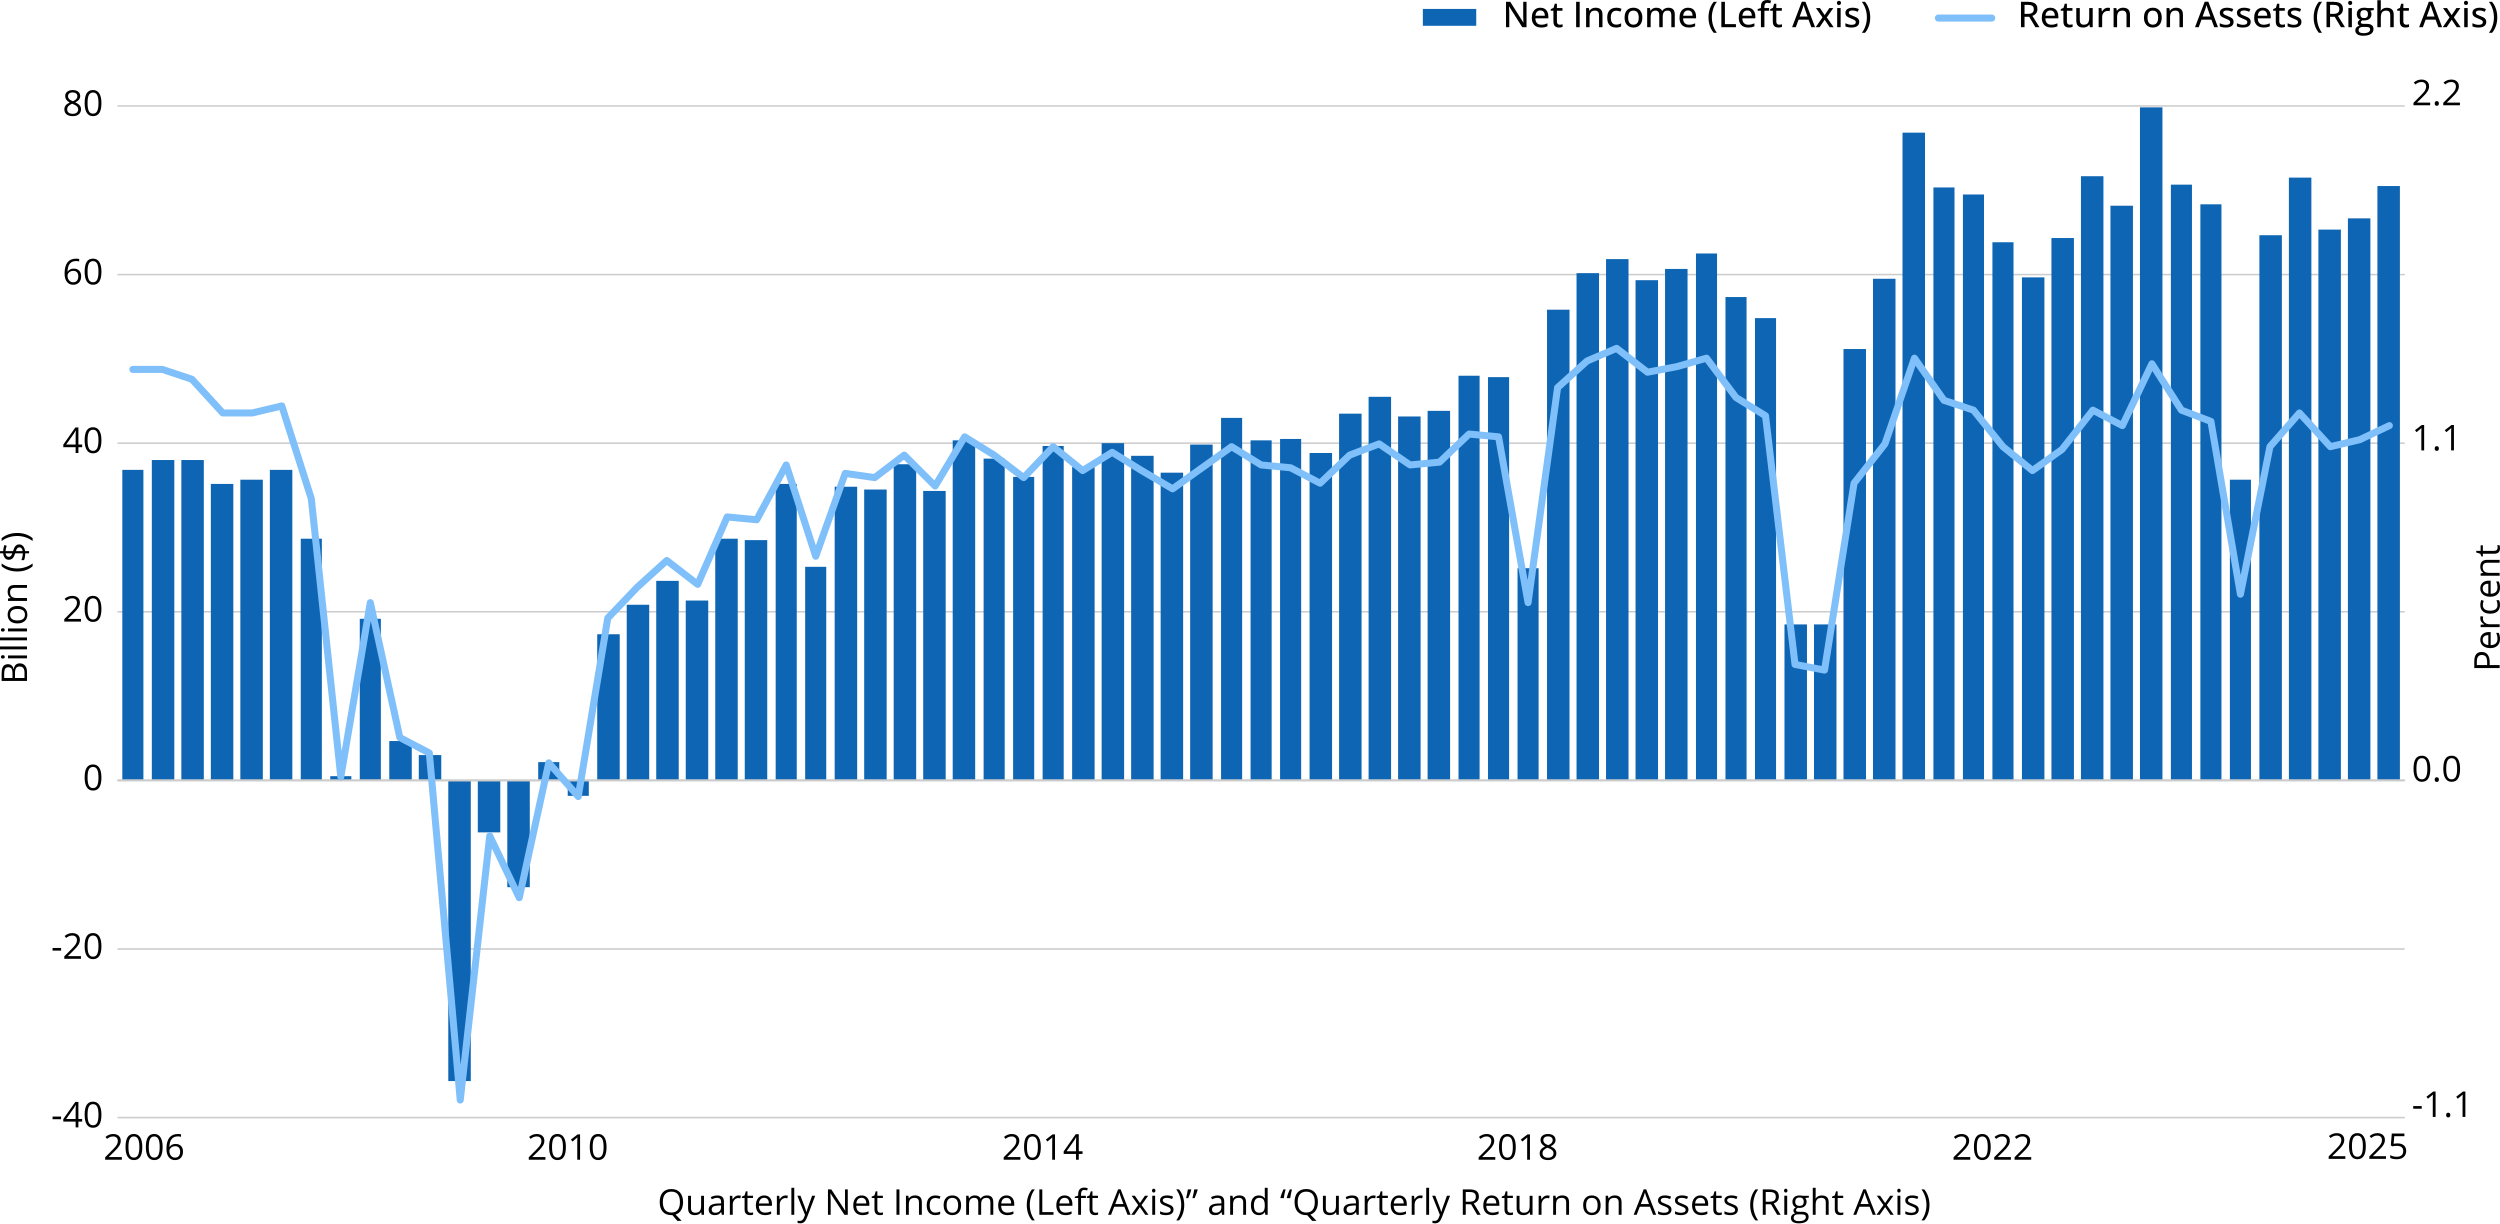 <?xml version="1.0" encoding="UTF-8"?><svg id="Layer_1" xmlns="http://www.w3.org/2000/svg" width="1195.639" height="585.586" viewBox="0 0 1195.639 585.586"><defs><style>.cls-1,.cls-2{fill:#0d65b3;}.cls-2,.cls-3{isolation:isolate;}.cls-4{fill:#666;stroke-width:.75px;}.cls-4,.cls-5{stroke:#ccc;}.cls-4,.cls-5,.cls-6{stroke-linecap:round;stroke-linejoin:round;}.cls-5{stroke-width:1.037px;}.cls-5,.cls-6{fill:none;}.cls-6{stroke:#7fbffa;stroke-width:3.36px;}</style></defs><path class="cls-4" d="M56.486,50.677h1093.294M56.486,131.313h1093.294M56.486,211.949h1093.294M56.486,292.586h1093.294M56.486,453.858h1093.294M56.486,534.494h1093.294"/><rect class="cls-1" x="58.501" y="224.717" width="10.08" height="148.505"/><rect class="cls-1" x="72.613" y="220.013" width="10.752" height="153.209"/><rect class="cls-1" x="86.724" y="220.013" width="10.752" height="153.209"/><rect class="cls-1" x="100.836" y="231.436" width="10.752" height="141.786"/><rect class="cls-1" x="114.947" y="229.42" width="10.752" height="143.801"/><rect class="cls-1" x="129.058" y="224.717" width="10.752" height="148.505"/><rect class="cls-1" x="143.842" y="257.643" width="10.08" height="115.579"/><rect class="cls-1" x="157.953" y="371.206" width="10.08" height="2.016"/><rect class="cls-1" x="172.064" y="295.945" width="10.08" height="77.276"/><rect class="cls-1" x="186.176" y="354.407" width="10.752" height="18.815"/><rect class="cls-1" x="200.287" y="361.126" width="10.752" height="12.095"/><rect class="cls-1" x="214.398" y="373.222" width="10.752" height="143.801"/><g class="cls-3"><rect class="cls-1" x="228.51" y="373.222" width="10.752" height="24.863"/></g><rect class="cls-1" x="242.621" y="373.222" width="10.752" height="51.07"/><rect class="cls-1" x="257.404" y="364.486" width="10.08" height="8.736"/><rect class="cls-1" x="271.516" y="373.222" width="10.08" height="7.392"/><rect class="cls-1" x="285.627" y="303.337" width="10.752" height="69.885"/><rect class="cls-1" x="299.738" y="289.226" width="10.752" height="83.996"/><rect class="cls-1" x="313.85" y="277.802" width="10.752" height="95.42"/><rect class="cls-1" x="327.961" y="287.21" width="10.752" height="86.012"/><rect class="cls-1" x="342.072" y="257.643" width="10.752" height="115.579"/><rect class="cls-1" x="356.184" y="258.315" width="10.752" height="114.907"/><rect class="cls-1" x="370.967" y="231.436" width="10.08" height="141.786"/><rect class="cls-1" x="385.078" y="271.083" width="10.08" height="102.139"/><rect class="cls-2" x="399.19" y="232.78" width="10.752" height="140.442"/><rect class="cls-2" x="413.301" y="234.124" width="10.752" height="139.098"/><rect class="cls-1" x="427.413" y="222.029" width="10.752" height="151.193"/><rect class="cls-2" x="441.524" y="234.796" width="10.752" height="138.426"/><rect class="cls-1" x="455.635" y="210.605" width="10.752" height="162.617"/><rect class="cls-2" x="470.419" y="219.341" width="10.08" height="153.881"/><rect class="cls-2" x="484.53" y="228.076" width="10.08" height="145.145"/><g class="cls-3"><rect class="cls-1" x="498.641" y="213.293" width="10.08" height="159.929"/></g><rect class="cls-1" x="512.753" y="223.373" width="10.752" height="149.849"/><rect class="cls-2" x="526.864" y="211.949" width="10.752" height="161.273"/><g class="cls-3"><rect class="cls-1" x="540.975" y="217.997" width="10.752" height="155.225"/></g><rect class="cls-2" x="555.087" y="226.061" width="10.752" height="147.161"/><rect class="cls-2" x="569.198" y="212.621" width="10.752" height="160.601"/><rect class="cls-2" x="583.981" y="199.854" width="10.08" height="173.368"/><rect class="cls-1" x="598.093" y="210.605" width="10.08" height="162.617"/><rect class="cls-2" x="612.204" y="209.933" width="10.08" height="163.289"/><g class="cls-3"><rect class="cls-1" x="626.315" y="216.653" width="10.752" height="156.569"/></g><rect class="cls-1" x="640.427" y="197.838" width="10.752" height="175.384"/><rect class="cls-2" x="654.538" y="189.774" width="10.752" height="183.448"/><rect class="cls-2" x="668.649" y="199.182" width="10.752" height="174.04"/><rect class="cls-1" x="682.761" y="196.494" width="10.752" height="176.728"/><rect class="cls-1" x="697.544" y="179.695" width="10.08" height="193.527"/><rect class="cls-1" x="711.655" y="180.367" width="10.08" height="192.855"/><rect class="cls-1" x="725.767" y="271.754" width="10.08" height="101.467"/><rect class="cls-1" x="739.878" y="148.112" width="10.752" height="225.11"/><rect class="cls-1" x="753.99" y="130.641" width="10.752" height="242.581"/><rect class="cls-1" x="768.101" y="123.921" width="10.752" height="249.301"/><rect class="cls-1" x="782.212" y="134.001" width="10.752" height="239.221"/><rect class="cls-2" x="796.324" y="128.625" width="10.752" height="244.597"/><rect class="cls-1" x="811.107" y="121.233" width="10.08" height="251.988"/><rect class="cls-1" x="825.218" y="142.064" width="10.08" height="231.157"/><g class="cls-3"><rect class="cls-1" x="839.33" y="152.144" width="10.08" height="221.078"/></g><rect class="cls-2" x="853.441" y="298.633" width="10.752" height="74.589"/><rect class="cls-2" x="867.552" y="298.633" width="10.752" height="74.589"/><rect class="cls-2" x="881.664" y="166.927" width="10.752" height="206.295"/><rect class="cls-1" x="895.775" y="133.329" width="10.752" height="239.893"/><rect class="cls-2" x="909.886" y="63.444" width="10.752" height="309.778"/><rect class="cls-2" x="924.67" y="89.651" width="10.08" height="283.571"/><rect class="cls-1" x="938.781" y="93.011" width="10.08" height="280.211"/><rect class="cls-2" x="952.892" y="115.858" width="10.08" height="257.364"/><rect class="cls-2" x="967.004" y="132.657" width="10.752" height="240.565"/><rect class="cls-1" x="981.115" y="113.842" width="10.752" height="259.38"/><rect class="cls-2" x="995.226" y="84.275" width="10.752" height="288.947"/><rect class="cls-2" x="1009.338" y="98.386" width="10.752" height="274.835"/><g class="cls-3"><rect class="cls-1" x="1023.449" y="51.349" width="10.751" height="321.873"/></g><rect class="cls-2" x="1038.232" y="88.307" width="10.08" height="284.915"/><rect class="cls-2" x="1052.344" y="97.714" width="10.08" height="275.507"/><rect class="cls-2" x="1066.455" y="229.42" width="10.08" height="143.801"/><rect class="cls-2" x="1080.567" y="112.498" width="10.751" height="260.724"/><rect class="cls-2" x="1094.678" y="84.947" width="10.751" height="288.275"/><rect class="cls-2" x="1108.789" y="109.81" width="10.751" height="263.412"/><rect class="cls-2" x="1122.901" y="104.434" width="10.751" height="268.788"/><rect class="cls-2" x="1137.012" y="88.979" width="10.751" height="284.243"/><line class="cls-5" x1="56.486" y1="373.222" x2="1149.779" y2="373.222"/><polyline class="cls-6" points="63.541 176.671 77.653 176.671 91.764 181.375 106.547 197.502 120.659 197.502 134.77 194.142 148.881 238.492 162.993 371.542 177.104 288.218 191.215 352.727 205.327 360.118 220.11 526.095 234.221 399.765 248.333 429.331 262.444 364.822 276.555 380.949 290.667 295.609 304.778 280.826 318.889 268.059 333.673 279.482 347.784 247.228 361.896 248.572 376.007 222.365 390.118 266.043 404.23 226.397 418.341 228.412 432.452 217.661 447.236 232.444 461.347 208.925 475.458 217.661 489.57 228.412 503.681 213.629 517.792 225.053 531.904 216.317 546.015 225.053 560.798 233.788 574.91 223.709 589.021 213.629 603.132 222.365 617.244 223.709 631.355 231.1 645.466 217.661 659.578 212.285 674.361 222.365 688.473 221.021 702.584 207.581 716.695 208.925 730.807 288.218 744.918 185.406 759.029 172.639 773.141 166.591 787.924 178.015 802.035 175.327 816.147 171.295 830.258 190.11 844.369 198.846 858.481 317.784 872.592 320.472 886.703 231.1 901.487 212.285 915.598 171.295 929.709 191.454 943.821 196.158 957.932 213.629 972.044 225.053 986.155 214.973 1000.938 196.158 1015.049 203.55 1029.161 173.983 1043.272 196.158 1057.384 201.534 1071.495 284.186 1085.606 213.629 1099.718 197.502 1114.501 213.629 1128.612 210.269 1142.724 203.55"/><path d="M1154.126,530.25v-1.262h4.076v1.262h-4.076Z"/><path d="M1164.835,534.175h-1.346v-8.649c0-.72.022-1.4.066-2.042-.115.116-.246.238-.39.365s-.803.667-1.976,1.619l-.73-.947,3.213-2.481h1.162v12.136Z"/><path d="M1169.881,533.295c0-.371.084-.651.253-.843.169-.19.411-.286.727-.286.321,0,.571.096.751.286.18.191.27.472.27.843,0,.359-.091.637-.273.83s-.432.29-.747.29c-.282,0-.516-.087-.701-.261-.186-.175-.278-.461-.278-.859Z"/><path d="M1179.079,534.175h-1.346v-8.649c0-.72.022-1.4.066-2.042-.115.116-.246.238-.39.365s-.803.667-1.976,1.619l-.73-.947,3.213-2.481h1.162v12.136Z"/><path d="M1162.302,367.658c0,2.097-.33,3.663-.991,4.697-.661,1.035-1.673,1.553-3.034,1.553-1.306,0-2.299-.53-2.98-1.59-.68-1.06-1.021-2.613-1.021-4.66,0-2.114.329-3.684.987-4.707.659-1.023,1.663-1.535,3.014-1.535,1.317,0,2.317.533,3.001,1.602s1.024,2.615,1.024,4.641ZM1155.67,367.658c0,1.765.208,3.05.622,3.855.416.805,1.077,1.207,1.984,1.207.919,0,1.584-.407,1.996-1.224s.619-2.097.619-3.839c0-1.744-.207-3.021-.619-3.831s-1.077-1.216-1.996-1.216c-.907,0-1.568.399-1.984,1.199-.414.8-.622,2.082-.622,3.848Z"/><path d="M1164.411,372.862c0-.371.084-.651.253-.843.169-.19.411-.286.727-.286.321,0,.571.096.751.286.18.191.27.472.27.843,0,.359-.091.637-.273.83s-.432.29-.747.29c-.282,0-.516-.087-.701-.261-.186-.175-.278-.461-.278-.859Z"/><path d="M1176.546,367.658c0,2.097-.33,3.663-.991,4.697-.661,1.035-1.673,1.553-3.034,1.553-1.306,0-2.299-.53-2.98-1.59-.68-1.06-1.021-2.613-1.021-4.66,0-2.114.329-3.684.987-4.707.659-1.023,1.663-1.535,3.014-1.535,1.317,0,2.317.533,3.001,1.602s1.024,2.615,1.024,4.641ZM1169.914,367.658c0,1.765.208,3.05.622,3.855.416.805,1.077,1.207,1.984,1.207.919,0,1.584-.407,1.996-1.224s.619-2.097.619-3.839c0-1.744-.207-3.021-.619-3.831s-1.077-1.216-1.996-1.216c-.907,0-1.568.399-1.984,1.199-.414.8-.622,2.082-.622,3.848Z"/><path d="M1159.364,215.397h-1.346v-8.649c0-.72.022-1.4.066-2.042-.115.116-.246.238-.39.365s-.803.667-1.976,1.619l-.73-.947,3.213-2.481h1.162v12.136Z"/><path d="M1164.411,214.517c0-.371.084-.651.253-.843.169-.19.411-.286.727-.286.321,0,.571.096.751.286.18.191.27.472.27.843,0,.359-.091.637-.273.83s-.432.29-.747.29c-.282,0-.516-.087-.701-.261-.186-.175-.278-.461-.278-.859Z"/><path d="M1173.608,215.397h-1.346v-8.649c0-.72.022-1.4.066-2.042-.115.116-.246.238-.39.365s-.803.667-1.976,1.619l-.73-.947,3.213-2.481h1.162v12.136Z"/><path d="M1162.235,50.358h-7.977v-1.188l3.195-3.212c.975-.985,1.616-1.688,1.926-2.108.311-.421.543-.83.697-1.229.155-.398.232-.827.232-1.287,0-.646-.196-1.16-.589-1.539s-.938-.568-1.636-.568c-.503,0-.98.082-1.432.248s-.953.468-1.506.905l-.73-.938c1.117-.93,2.335-1.395,3.652-1.395,1.14,0,2.033.292,2.681.876.647.584.972,1.368.972,2.354,0,.77-.217,1.53-.648,2.282-.432.753-1.239,1.705-2.424,2.855l-2.656,2.599v.066h6.242s0,1.278,0,1.278Z"/><path d="M1164.411,49.479c0-.371.084-.651.253-.843.169-.19.411-.286.727-.286.321,0,.571.096.751.286.18.191.27.472.27.843,0,.359-.091.637-.273.83s-.432.29-.747.29c-.282,0-.516-.087-.701-.261-.186-.175-.278-.461-.278-.859Z"/><path d="M1176.479,50.358h-7.977v-1.188l3.195-3.212c.975-.985,1.616-1.688,1.926-2.108.311-.421.543-.83.697-1.229.155-.398.232-.827.232-1.287,0-.646-.196-1.16-.589-1.539s-.938-.568-1.636-.568c-.503,0-.98.082-1.432.248s-.953.468-1.506.905l-.73-.938c1.117-.93,2.335-1.395,3.652-1.395,1.14,0,2.033.292,2.681.876.647.584.972,1.368.972,2.354,0,.77-.217,1.53-.648,2.282-.432.753-1.239,1.705-2.424,2.855l-2.656,2.599v.066h6.242s0,1.278,0,1.278Z"/><path d="M25.141,535.273v-1.262h4.076v1.262h-4.076Z"/><path d="M39.293,536.41h-1.801v2.789h-1.32v-2.789h-5.902v-1.203l5.761-8.21h1.461v8.159h1.801v1.254ZM36.172,535.156v-4.033c0-.792.028-1.686.083-2.682h-.066c-.266.531-.515.971-.747,1.32l-3.793,5.395h4.524Z"/><path d="M48.507,533.115c0,2.097-.331,3.663-.992,4.697-.662,1.035-1.673,1.553-3.034,1.553-1.306,0-2.299-.53-2.98-1.59s-1.021-2.613-1.021-4.66c0-2.114.329-3.684.988-4.707s1.663-1.535,3.013-1.535c1.317,0,2.317.533,3.001,1.602.683,1.068,1.025,2.615,1.025,4.641h0ZM41.875,533.115c0,1.765.208,3.05.623,3.855.415.805,1.076,1.207,1.984,1.207.918,0,1.584-.407,1.996-1.224.413-.816.619-2.097.619-3.839,0-1.744-.206-3.021-.619-3.831-.412-.811-1.078-1.216-1.996-1.216-.908,0-1.569.399-1.984,1.199s-.623,2.082-.623,3.848Z"/><path d="M25.141,454.636v-1.262h4.076v1.262h-4.076Z"/><path d="M38.721,458.562h-7.977v-1.188l3.196-3.212c.974-.985,1.616-1.688,1.926-2.108s.542-.83.697-1.229.232-.827.232-1.287c0-.646-.196-1.16-.589-1.539s-.938-.568-1.635-.568c-.503,0-.981.082-1.432.248-.451.166-.953.468-1.506.905l-.73-.938c1.118-.93,2.335-1.395,3.652-1.395,1.14,0,2.034.292,2.681.876s.971,1.368.971,2.354c0,.77-.216,1.53-.647,2.282-.432.753-1.24,1.705-2.424,2.855l-2.656,2.599v.066h6.242s0,1.278,0,1.278Z"/><path d="M48.507,452.478c0,2.097-.331,3.663-.992,4.697-.662,1.035-1.673,1.553-3.034,1.553-1.306,0-2.299-.53-2.98-1.59s-1.021-2.613-1.021-4.66c0-2.114.329-3.684.988-4.707s1.663-1.535,3.013-1.535c1.317,0,2.317.533,3.001,1.602.683,1.068,1.025,2.615,1.025,4.641h0ZM41.875,452.478c0,1.765.208,3.05.623,3.855.415.805,1.076,1.207,1.984,1.207.918,0,1.584-.407,1.996-1.224.413-.816.619-2.097.619-3.839,0-1.744-.206-3.021-.619-3.831-.412-.811-1.078-1.216-1.996-1.216-.908,0-1.569.399-1.984,1.199s-.623,2.082-.623,3.848Z"/><path d="M48.507,371.843c0,2.097-.331,3.663-.992,4.697-.662,1.035-1.673,1.553-3.034,1.553-1.306,0-2.299-.53-2.98-1.59s-1.021-2.613-1.021-4.66c0-2.114.329-3.684.988-4.707s1.663-1.535,3.013-1.535c1.317,0,2.317.533,3.001,1.602.683,1.068,1.025,2.615,1.025,4.641h0ZM41.875,371.843c0,1.765.208,3.05.623,3.855.415.805,1.076,1.207,1.984,1.207.918,0,1.584-.407,1.996-1.224.413-.816.619-2.097.619-3.839,0-1.744-.206-3.021-.619-3.831-.412-.811-1.078-1.216-1.996-1.216-.908,0-1.569.399-1.984,1.199s-.623,2.082-.623,3.848Z"/><path d="M38.721,297.29h-7.977v-1.188l3.196-3.212c.974-.985,1.616-1.688,1.926-2.108s.542-.83.697-1.229.232-.827.232-1.287c0-.646-.196-1.16-.589-1.539s-.938-.568-1.635-.568c-.503,0-.981.082-1.432.248-.451.166-.953.468-1.506.905l-.73-.938c1.118-.93,2.335-1.395,3.652-1.395,1.14,0,2.034.292,2.681.876s.971,1.368.971,2.354c0,.77-.216,1.53-.647,2.282-.432.753-1.24,1.705-2.424,2.855l-2.656,2.599v.066h6.242s0,1.278,0,1.278Z"/><path d="M48.507,291.206c0,2.097-.331,3.663-.992,4.697-.662,1.035-1.673,1.553-3.034,1.553-1.306,0-2.299-.53-2.98-1.59s-1.021-2.613-1.021-4.66c0-2.114.329-3.684.988-4.707s1.663-1.535,3.013-1.535c1.317,0,2.317.533,3.001,1.602.683,1.068,1.025,2.615,1.025,4.641h0ZM41.875,291.206c0,1.765.208,3.05.623,3.855.415.805,1.076,1.207,1.984,1.207.918,0,1.584-.407,1.996-1.224.413-.816.619-2.097.619-3.839,0-1.744-.206-3.021-.619-3.831-.412-.811-1.078-1.216-1.996-1.216-.908,0-1.569.399-1.984,1.199s-.623,2.082-.623,3.848Z"/><path d="M39.293,213.864h-1.801v2.789h-1.32v-2.789h-5.902v-1.203l5.761-8.21h1.461v8.159h1.801v1.254ZM36.172,212.61v-4.033c0-.792.028-1.686.083-2.682h-.066c-.266.531-.515.971-.747,1.32l-3.793,5.395h4.524Z"/><path d="M48.507,210.569c0,2.097-.331,3.663-.992,4.697-.662,1.035-1.673,1.553-3.034,1.553-1.306,0-2.299-.53-2.98-1.59s-1.021-2.613-1.021-4.66c0-2.114.329-3.684.988-4.707s1.663-1.535,3.013-1.535c1.317,0,2.317.533,3.001,1.602.683,1.068,1.025,2.615,1.025,4.641h0ZM41.875,210.569c0,1.765.208,3.05.623,3.855.415.805,1.076,1.207,1.984,1.207.918,0,1.584-.407,1.996-1.224.413-.816.619-2.097.619-3.839,0-1.744-.206-3.021-.619-3.831-.412-.811-1.078-1.216-1.996-1.216-.908,0-1.569.399-1.984,1.199s-.623,2.082-.623,3.848Z"/><path d="M30.885,130.831c0-2.386.463-4.169,1.39-5.351.927-1.182,2.298-1.772,4.113-1.772.625,0,1.118.053,1.478.158v1.188c-.426-.139-.913-.208-1.461-.208-1.3,0-2.294.405-2.98,1.216s-1.062,2.085-1.129,3.822h.1c.609-.951,1.572-1.428,2.889-1.428,1.09,0,1.949.33,2.578.988.628.658.942,1.553.942,2.682,0,1.262-.344,2.253-1.034,2.976-.688.722-1.62,1.083-2.793,1.083-1.256,0-2.252-.472-2.988-1.415s-1.104-2.257-1.104-3.938v-0.0 0ZM34.96,135.014c.786,0,1.396-.248,1.83-.743.435-.495.652-1.211.652-2.146,0-.803-.202-1.434-.606-1.893-.404-.46-1.007-.689-1.81-.689-.498,0-.955.103-1.37.307-.415.205-.746.487-.992.848-.247.359-.37.732-.37,1.12,0,.57.111,1.102.332,1.594s.536.883.942,1.171c.407.287.871.432,1.391.432v0Z"/><path d="M48.507,129.934c0,2.097-.331,3.663-.992,4.697-.662,1.035-1.673,1.553-3.034,1.553-1.306,0-2.299-.53-2.98-1.59s-1.021-2.613-1.021-4.66c0-2.114.329-3.684.988-4.707s1.663-1.535,3.013-1.535c1.317,0,2.317.533,3.001,1.602.683,1.068,1.025,2.615,1.025,4.641h0ZM41.875,129.934c0,1.765.208,3.05.623,3.855.415.805,1.076,1.207,1.984,1.207.918,0,1.584-.407,1.996-1.224.413-.816.619-2.097.619-3.839,0-1.744-.206-3.021-.619-3.831-.412-.811-1.078-1.216-1.996-1.216-.908,0-1.569.399-1.984,1.199s-.623,2.082-.623,3.848v-0Z"/><path d="M34.761,43.071c1.107,0,1.984.258,2.631.772s.971,1.226.971,2.134c0,.598-.186,1.143-.556,1.635s-.963.94-1.776,1.345c.985.471,1.685.964,2.1,1.481s.623,1.117.623,1.797c0,1.008-.352,1.812-1.054,2.412s-1.666.9-2.889.9c-1.295,0-2.291-.283-2.988-.851s-1.046-1.371-1.046-2.411c0-1.39.847-2.472,2.54-3.246-.764-.432-1.312-.897-1.644-1.398s-.498-1.062-.498-1.682c0-.879.325-1.581.976-2.104.65-.523,1.52-.785,2.61-.785,0,0-0,0-0,0ZM32.138,52.319c0,.664.231,1.181.693,1.552.462.371,1.111.556,1.946.556.825,0,1.466-.193,1.926-.58.459-.388.689-.919.689-1.594,0-.537-.216-1.015-.647-1.433s-1.184-.823-2.258-1.216c-.825.354-1.422.746-1.793,1.175s-.556.942-.556,1.54ZM34.745,44.192c-.692,0-1.234.166-1.627.498s-.589.774-.589,1.328c0,.509.163.946.49,1.312s.93.73,1.81,1.096c.791-.332,1.352-.688,1.681-1.071.33-.381.494-.827.494-1.336,0-.559-.201-1.003-.602-1.332-.401-.329-.954-.494-1.656-.494h0Z"/><path d="M48.507,49.297c0,2.097-.331,3.663-.992,4.697-.662,1.035-1.673,1.553-3.034,1.553-1.306,0-2.299-.53-2.98-1.59s-1.021-2.613-1.021-4.66c0-2.114.329-3.684.988-4.707s1.663-1.535,3.013-1.535c1.317,0,2.317.533,3.001,1.602.683,1.068,1.025,2.615,1.025,4.641h0ZM41.875,49.297c0,1.765.208,3.05.623,3.855.415.805,1.076,1.207,1.984,1.207.918,0,1.584-.407,1.996-1.224.413-.816.619-2.097.619-3.839,0-1.744-.206-3.021-.619-3.831-.412-.811-1.078-1.216-1.996-1.216-.908,0-1.569.399-1.984,1.199s-.623,2.082-.623,3.848h0Z"/><path d="M58.274,554.654h-7.977v-1.188l3.196-3.212c.974-.985,1.616-1.688,1.926-2.108s.542-.83.697-1.229.232-.827.232-1.287c0-.646-.196-1.16-.589-1.539s-.938-.568-1.635-.568c-.503,0-.981.082-1.432.248-.451.166-.953.468-1.506.905l-.73-.938c1.118-.93,2.335-1.395,3.652-1.395,1.14,0,2.034.292,2.681.876s.971,1.368.971,2.354c0,.77-.216,1.53-.647,2.282-.432.753-1.24,1.705-2.424,2.855l-2.656,2.599v.066h6.242s0,1.278,0,1.278Z"/><path d="M68.061,548.57c0,2.097-.331,3.663-.992,4.697-.662,1.035-1.673,1.553-3.034,1.553-1.306,0-2.299-.53-2.98-1.59s-1.021-2.613-1.021-4.66c0-2.114.329-3.684.988-4.707s1.663-1.535,3.013-1.535c1.317,0,2.317.533,3.001,1.602.683,1.068,1.025,2.615,1.025,4.641ZM61.429,548.57c0,1.765.208,3.05.623,3.855.415.805,1.076,1.207,1.984,1.207.918,0,1.584-.407,1.996-1.224.413-.816.619-2.097.619-3.839,0-1.744-.206-3.021-.619-3.831-.412-.811-1.078-1.216-1.996-1.216-.908,0-1.569.399-1.984,1.199s-.623,2.082-.623,3.848Z"/><path d="M77.781,548.57c0,2.097-.331,3.663-.992,4.697-.662,1.035-1.673,1.553-3.034,1.553-1.306,0-2.299-.53-2.98-1.59s-1.021-2.613-1.021-4.66c0-2.114.329-3.684.988-4.707s1.663-1.535,3.013-1.535c1.317,0,2.317.533,3.001,1.602.683,1.068,1.025,2.615,1.025,4.641ZM71.149,548.57c0,1.765.208,3.05.623,3.855.415.805,1.076,1.207,1.984,1.207.918,0,1.584-.407,1.996-1.224.413-.816.619-2.097.619-3.839,0-1.744-.206-3.021-.619-3.831-.412-.811-1.078-1.216-1.996-1.216-.908,0-1.569.399-1.984,1.199s-.623,2.082-.623,3.848Z"/><path d="M79.599,549.466c0-2.386.463-4.169,1.39-5.351.927-1.182,2.298-1.772,4.113-1.772.625,0,1.118.053,1.478.158v1.188c-.426-.139-.913-.208-1.461-.208-1.3,0-2.294.405-2.98,1.216s-1.062,2.085-1.129,3.822h.1c.609-.951,1.572-1.428,2.889-1.428,1.09,0,1.949.33,2.578.988.628.658.942,1.553.942,2.682,0,1.262-.344,2.253-1.034,2.976-.688.722-1.62,1.083-2.793,1.083-1.256,0-2.252-.472-2.988-1.415s-1.104-2.257-1.104-3.938ZM83.675,553.65c.786,0,1.396-.248,1.83-.743.435-.495.652-1.211.652-2.146,0-.803-.202-1.434-.606-1.893-.404-.46-1.007-.689-1.81-.689-.498,0-.955.103-1.37.307-.415.205-.746.487-.992.848-.247.359-.37.732-.37,1.12,0,.57.111,1.102.332,1.594s.536.883.942,1.171c.407.287.871.432,1.391.432Z"/><path d="M260.858,554.654h-7.977v-1.188l3.196-3.212c.974-.985,1.616-1.688,1.926-2.108s.542-.83.697-1.229.232-.827.232-1.287c0-.646-.196-1.16-.589-1.539s-.938-.568-1.635-.568c-.503,0-.981.082-1.432.248-.451.166-.953.468-1.506.905l-.73-.938c1.118-.93,2.335-1.395,3.652-1.395,1.14,0,2.034.292,2.681.876s.971,1.368.971,2.354c0,.77-.216,1.53-.647,2.282-.432.753-1.24,1.705-2.424,2.855l-2.656,2.599v.066h6.242v1.278Z"/><path d="M270.645,548.57c0,2.097-.331,3.663-.992,4.697-.662,1.035-1.673,1.553-3.034,1.553-1.306,0-2.299-.53-2.98-1.59s-1.021-2.613-1.021-4.66c0-2.114.329-3.684.988-4.707s1.663-1.535,3.013-1.535c1.317,0,2.317.533,3.001,1.602.683,1.068,1.025,2.615,1.025,4.641ZM264.012,548.57c0,1.765.208,3.05.623,3.855.415.805,1.076,1.207,1.984,1.207.918,0,1.584-.407,1.996-1.224.413-.816.619-2.097.619-3.839,0-1.744-.206-3.021-.619-3.831-.412-.811-1.078-1.216-1.996-1.216-.908,0-1.569.399-1.984,1.199s-.623,2.082-.623,3.848Z"/><path d="M277.426,554.654h-1.345v-8.649c0-.72.022-1.4.066-2.042-.116.116-.246.238-.39.365s-.802.667-1.976,1.619l-.73-.947,3.212-2.481h1.162v12.136Z"/><path d="M290.085,548.57c0,2.097-.331,3.663-.992,4.697-.662,1.035-1.673,1.553-3.034,1.553-1.306,0-2.299-.53-2.98-1.59s-1.021-2.613-1.021-4.66c0-2.114.329-3.684.988-4.707s1.663-1.535,3.013-1.535c1.317,0,2.317.533,3.001,1.602.683,1.068,1.025,2.615,1.025,4.641ZM283.453,548.57c0,1.765.208,3.05.623,3.855.415.805,1.076,1.207,1.984,1.207.918,0,1.584-.407,1.996-1.224.413-.816.619-2.097.619-3.839,0-1.744-.206-3.021-.619-3.831-.412-.811-1.078-1.216-1.996-1.216-.908,0-1.569.399-1.984,1.199s-.623,2.082-.623,3.848Z"/><path d="M487.999,554.654h-7.977v-1.188l3.196-3.212c.974-.985,1.616-1.688,1.926-2.108s.542-.83.697-1.229.232-.827.232-1.287c0-.646-.196-1.16-.589-1.539s-.938-.568-1.635-.568c-.503,0-.981.082-1.432.248-.451.166-.953.468-1.506.905l-.73-.938c1.118-.93,2.335-1.395,3.652-1.395,1.14,0,2.034.292,2.681.876s.971,1.368.971,2.354c0,.77-.216,1.53-.647,2.282-.432.753-1.24,1.705-2.424,2.855l-2.656,2.599v.066h6.242v1.278Z"/><path d="M497.785,548.57c0,2.097-.331,3.663-.992,4.697-.662,1.035-1.673,1.553-3.034,1.553-1.306,0-2.299-.53-2.98-1.59s-1.021-2.613-1.021-4.66c0-2.114.329-3.684.988-4.707s1.663-1.535,3.013-1.535c1.317,0,2.317.533,3.001,1.602.683,1.068,1.025,2.615,1.025,4.641ZM491.153,548.57c0,1.765.208,3.05.623,3.855.415.805,1.076,1.207,1.984,1.207.918,0,1.584-.407,1.996-1.224.413-.816.619-2.097.619-3.839,0-1.744-.206-3.021-.619-3.831-.412-.811-1.078-1.216-1.996-1.216-.908,0-1.569.399-1.984,1.199s-.623,2.082-.623,3.848Z"/><path d="M504.567,554.654h-1.345v-8.649c0-.72.022-1.4.066-2.042-.116.116-.246.238-.39.365s-.802.667-1.976,1.619l-.73-.947,3.212-2.481h1.162v12.136Z"/><path d="M517.732,551.865h-1.801v2.789h-1.32v-2.789h-5.902v-1.203l5.761-8.21h1.461v8.159h1.801v1.254ZM514.611,550.611v-4.033c0-.792.028-1.686.083-2.682h-.066c-.266.531-.515.971-.747,1.32l-3.793,5.395h4.524Z"/><path d="M715.141,554.654h-7.977v-1.188l3.195-3.212c.975-.985,1.616-1.688,1.926-2.108.311-.421.543-.83.697-1.229.155-.398.232-.827.232-1.287,0-.646-.196-1.16-.589-1.539s-.938-.568-1.636-.568c-.503,0-.98.082-1.432.248s-.953.468-1.506.905l-.73-.938c1.117-.93,2.335-1.395,3.652-1.395,1.14,0,2.033.292,2.681.876s.972,1.368.972,2.354c0,.77-.217,1.53-.648,2.282-.432.753-1.239,1.705-2.424,2.855l-2.656,2.599v.066h6.242v1.278Z"/><path d="M724.928,548.57c0,2.097-.33,3.663-.991,4.697-.661,1.035-1.673,1.553-3.034,1.553-1.306,0-2.299-.53-2.98-1.59-.68-1.06-1.021-2.613-1.021-4.66,0-2.114.329-3.684.987-4.707.659-1.023,1.663-1.535,3.014-1.535,1.317,0,2.317.533,3.001,1.602s1.024,2.615,1.024,4.641ZM718.296,548.57c0,1.765.208,3.05.622,3.855.416.805,1.077,1.207,1.984,1.207.919,0,1.584-.407,1.996-1.224s.619-2.097.619-3.839c0-1.744-.207-3.021-.619-3.831s-1.077-1.216-1.996-1.216c-.907,0-1.568.399-1.984,1.199-.414.8-.622,2.082-.622,3.848Z"/><path d="M731.71,554.654h-1.346v-8.649c0-.72.022-1.4.066-2.042-.115.116-.246.238-.39.365s-.803.667-1.976,1.619l-.73-.947,3.213-2.481h1.162v12.136Z"/><path d="M740.342,542.343c1.106,0,1.984.258,2.631.772.648.515.972,1.226.972,2.134,0,.598-.186,1.143-.556,1.635-.371.492-.963.94-1.777,1.345.985.471,1.686.964,2.101,1.481s.622,1.117.622,1.797c0,1.008-.351,1.812-1.054,2.412s-1.666.9-2.889.9c-1.295,0-2.291-.283-2.988-.851s-1.046-1.371-1.046-2.411c0-1.39.847-2.472,2.54-3.246-.764-.432-1.312-.897-1.644-1.398s-.498-1.062-.498-1.682c0-.879.325-1.581.976-2.104.65-.523,1.521-.785,2.61-.785ZM737.719,551.591c0,.664.231,1.181.693,1.552s1.11.556,1.946.556c.824,0,1.467-.193,1.926-.58.459-.388.688-.919.688-1.594,0-.537-.215-1.015-.646-1.433s-1.185-.823-2.258-1.216c-.825.354-1.423.746-1.793,1.175-.371.429-.557.942-.557,1.54ZM740.325,543.464c-.691,0-1.234.166-1.627.498s-.589.774-.589,1.328c0,.509.163.946.489,1.312s.93.73,1.81,1.096c.791-.332,1.352-.688,1.681-1.071.329-.381.494-.827.494-1.336,0-.559-.2-1.003-.602-1.332s-.953-.494-1.656-.494Z"/><path d="M942.282,554.654h-7.977v-1.188l3.195-3.212c.975-.985,1.616-1.688,1.926-2.108.311-.421.543-.83.697-1.229.155-.398.232-.827.232-1.287,0-.646-.196-1.16-.589-1.539s-.938-.568-1.636-.568c-.503,0-.98.082-1.432.248s-.953.468-1.506.905l-.73-.938c1.117-.93,2.335-1.395,3.652-1.395,1.14,0,2.033.292,2.681.876s.972,1.368.972,2.354c0,.77-.217,1.53-.648,2.282-.432.753-1.239,1.705-2.424,2.855l-2.656,2.599v.066h6.242v1.278Z"/><path d="M952.068,548.57c0,2.097-.33,3.663-.991,4.697-.661,1.035-1.673,1.553-3.034,1.553-1.306,0-2.299-.53-2.98-1.59-.68-1.06-1.021-2.613-1.021-4.66,0-2.114.329-3.684.987-4.707.659-1.023,1.663-1.535,3.014-1.535,1.317,0,2.317.533,3.001,1.602s1.024,2.615,1.024,4.641ZM945.437,548.57c0,1.765.208,3.05.622,3.855.416.805,1.077,1.207,1.984,1.207.919,0,1.584-.407,1.996-1.224s.619-2.097.619-3.839c0-1.744-.207-3.021-.619-3.831s-1.077-1.216-1.996-1.216c-.907,0-1.568.399-1.984,1.199-.414.8-.622,2.082-.622,3.848Z"/><path d="M961.723,554.654h-7.977v-1.188l3.195-3.212c.975-.985,1.616-1.688,1.926-2.108.311-.421.543-.83.697-1.229.155-.398.232-.827.232-1.287,0-.646-.196-1.16-.589-1.539s-.938-.568-1.636-.568c-.503,0-.98.082-1.432.248s-.953.468-1.506.905l-.73-.938c1.117-.93,2.335-1.395,3.652-1.395,1.14,0,2.033.292,2.681.876s.972,1.368.972,2.354c0,.77-.217,1.53-.648,2.282-.432.753-1.239,1.705-2.424,2.855l-2.656,2.599v.066h6.242v1.278Z"/><path d="M971.443,554.654h-7.977v-1.188l3.195-3.212c.975-.985,1.616-1.688,1.926-2.108.311-.421.543-.83.697-1.229.155-.398.232-.827.232-1.287,0-.646-.196-1.16-.589-1.539s-.938-.568-1.636-.568c-.503,0-.98.082-1.432.248s-.953.468-1.506.905l-.73-.938c1.117-.93,2.335-1.395,3.652-1.395,1.14,0,2.033.292,2.681.876s.972,1.368.972,2.354c0,.77-.217,1.53-.648,2.282-.432.753-1.239,1.705-2.424,2.855l-2.656,2.599v.066h6.242v1.278Z"/><path d="M1186.873,311.798c1.229,0,2.174.419,2.835,1.258.661.838.991,2.037.991,3.598v1.428h4.773v1.412h-12.136v-3.146c0-3.032,1.179-4.549,3.536-4.549ZM1189.488,318.082v-1.27c0-1.251-.202-2.155-.606-2.715-.404-.559-1.052-.838-1.942-.838-.803,0-1.4.263-1.793.789-.393.525-.59,1.344-.59,2.457v1.576h4.932Z"/><path d="M1195.639,305.623c0,1.346-.409,2.406-1.229,3.184s-1.956,1.166-3.412,1.166c-1.466,0-2.631-.36-3.494-1.083-.863-.722-1.295-1.691-1.295-2.909,0-1.14.375-2.042,1.125-2.706s1.738-.996,2.967-.996h.872v6.267c1.068-.027,1.879-.297,2.433-.809.553-.512.83-1.232.83-2.162,0-.98-.205-1.948-.615-2.906h1.229c.211.487.361.948.453,1.383.091.435.137.959.137,1.572ZM1187.363,305.997c0,.73.237,1.312.713,1.747.477.435,1.135.69,1.977.768v-4.756c-.869,0-1.535.193-1.997.581s-.692.94-.692,1.66Z"/><path d="M1186.209,295.778c0-.404.033-.767.1-1.088l1.278.191c-.083.376-.124.708-.124.996,0,.736.299,1.365.896,1.889.598.522,1.342.784,2.232.784h4.881v1.378h-9.098v-1.137l1.686-.158v-.066c-.593-.338-1.049-.744-1.37-1.221-.321-.476-.481-.998-.481-1.568Z"/><path d="M1195.639,289.353c0,1.317-.405,2.337-1.216,3.059-.811.723-1.958,1.083-3.44,1.083-1.522,0-2.698-.366-3.528-1.1s-1.245-1.777-1.245-3.133c0-.438.047-.875.141-1.312.095-.437.205-.779.332-1.029l1.171.424c-.122.305-.223.637-.303.996s-.12.678-.12.955c0,1.848,1.178,2.771,3.535,2.771,1.118,0,1.977-.225,2.574-.676s.896-1.119.896-2.005c0-.758-.164-1.536-.49-2.333h1.221c.314.609.473,1.376.473,2.3Z"/><path d="M1195.639,281.052c0,1.346-.409,2.406-1.229,3.184s-1.956,1.166-3.412,1.166c-1.466,0-2.631-.36-3.494-1.083-.863-.722-1.295-1.691-1.295-2.909,0-1.14.375-2.042,1.125-2.706s1.738-.996,2.967-.996h.872v6.267c1.068-.027,1.879-.297,2.433-.809.553-.512.83-1.232.83-2.162,0-.98-.205-1.948-.615-2.906h1.229c.211.487.361.948.453,1.383.091.435.137.959.137,1.572ZM1187.363,281.426c0,.73.237,1.312.713,1.747.477.435,1.135.69,1.977.768v-4.756c-.869,0-1.535.193-1.997.581s-.692.94-.692,1.66Z"/><path d="M1195.473,269.132h-5.885c-.742,0-1.295.169-1.66.507-.365.337-.549.865-.549,1.585,0,.952.258,1.649.772,2.092s1.364.664,2.548.664h4.773v1.378h-9.098v-1.121l1.245-.224v-.066c-.448-.282-.796-.678-1.042-1.187-.246-.51-.369-1.077-.369-1.702,0-1.096.265-1.92.793-2.474s1.373-.83,2.535-.83h5.936v1.378Z"/><path d="M1194.502,261.985c0-.243-.019-.479-.055-.706-.036-.227-.073-.406-.111-.539h1.054c.072.149.132.369.179.66.047.29.07.552.07.784,0,1.76-.927,2.64-2.781,2.64h-5.412v1.303h-.664l-.572-1.303-1.942-.581v-.797h2.108v-2.64h1.07v2.64h5.354c.548,0,.969-.13,1.262-.39.293-.261.44-.617.44-1.071Z"/><path d="M.78,325.662v-3.429c0-1.61.241-2.775.722-3.495.481-.719,1.242-1.078,2.283-1.078.719,0,1.313.2,1.78.602.468.401.771.986.909,1.756h.083c.315-1.844,1.284-2.765,2.905-2.765,1.084,0,1.931.366,2.54,1.1s.913,1.759.913,3.075v4.234H.78ZM5.977,324.25v-2.324c0-.996-.156-1.712-.469-2.149-.313-.438-.84-.655-1.582-.655-.681,0-1.172.243-1.473.73-.302.486-.453,1.262-.453,2.324v2.074h3.976ZM7.172,324.25h4.541v-2.531c0-.979-.189-1.717-.569-2.212-.379-.495-.972-.743-1.78-.743-.752,0-1.306.253-1.66.76-.354.506-.531,1.276-.531,2.312,0,0,0,2.415,0,2.415Z"/><path d="M1.353,314.969c-.315,0-.546-.077-.693-.232-.147-.155-.22-.349-.22-.581,0-.222.075-.412.224-.572.149-.161.379-.241.689-.241s.541.08.693.241c.152.16.229.351.229.572,0,.232-.076.426-.229.581-.152.155-.383.232-.693.232ZM12.916,313.475v1.378H3.818v-1.378h9.098Z"/><path d="M12.916,309.176v1.378H0v-1.378h12.916Z"/><path d="M12.916,304.876v1.378H0v-1.378h12.916Z"/><path d="M1.353,302.071c-.315,0-.546-.077-.693-.232-.147-.155-.22-.349-.22-.581,0-.222.075-.412.224-.572.149-.161.379-.241.689-.241s.541.08.693.241c.152.16.229.351.229.572,0,.232-.076.426-.229.581-.152.155-.383.232-.693.232ZM12.916,300.577v1.378H3.818v-1.378h9.098Z"/><path d="M8.359,289.801c1.483,0,2.641.374,3.474,1.12.833.748,1.249,1.779,1.249,3.097,0,.813-.191,1.536-.573,2.167s-.93,1.117-1.644,1.461c-.714.343-1.549.514-2.507.514-1.483,0-2.638-.37-3.465-1.111-.828-.742-1.241-1.771-1.241-3.088,0-1.273.423-2.284,1.27-3.034s1.992-1.125,3.437-1.125ZM8.359,296.732c1.162,0,2.047-.232,2.656-.697s.913-1.147.913-2.05-.303-1.587-.909-2.055c-.606-.468-1.493-.701-2.661-.701-1.157,0-2.035.233-2.635.701-.601.468-.901,1.158-.901,2.071,0,.902.296,1.583.888,2.042s1.475.688,2.648.688h0Z"/><path d="M12.916,281.161h-5.885c-.742,0-1.295.169-1.66.507-.365.337-.548.865-.548,1.585,0,.952.257,1.649.772,2.092s1.364.664,2.548.664h4.773v1.378H3.818v-1.121l1.245-.224v-.066c-.448-.282-.795-.678-1.042-1.187-.246-.51-.369-1.077-.369-1.702,0-1.096.264-1.92.793-2.474.528-.554,1.374-.83,2.536-.83h5.935s0,1.378,0,1.378Z"/><path d="M8.259,273.317c-1.466,0-2.839-.215-4.117-.644s-2.399-1.047-3.362-1.855v-1.344c1.068.797,2.241,1.396,3.52,1.797,1.278.401,2.593.602,3.943.602,1.328,0,2.626-.205,3.893-.614s2.424-.999,3.47-1.769v1.328c-.941.814-2.039,1.434-3.295,1.859-1.256.427-2.606.64-4.051.64Z"/><path d="M9.189,260.366c.752,0,1.374.282,1.864.847.489.564.798,1.353.925,2.366h1.926v1.07h-1.851c0,.62-.048,1.221-.146,1.801-.097.582-.231,1.058-.402,1.428h-1.295c.205-.459.372-.988.502-1.589.13-.601.195-1.147.195-1.64h-3.652c-.36,1.135-.777,1.93-1.253,2.387-.476.456-1.09.685-1.843.685-.725,0-1.32-.281-1.785-.843s-.747-1.305-.847-2.229H.017v-1.07h1.494c.028-1.019.232-2.001.614-2.948l1.087.432c-.327.825-.52,1.664-.581,2.516h3.603c.277-.869.546-1.52.809-1.951.263-.432.564-.75.905-.956.34-.204.754-.307,1.241-.307ZM4.142,266.318c.42,0,.758-.124,1.013-.373s.495-.681.722-1.295h-3.212c.088.548.261.963.519,1.245.257.282.577.423.959.423h-0ZM9.297,261.778c-.398,0-.721.123-.967.369-.247.246-.491.724-.735,1.433h3.229c-.166-1.201-.675-1.802-1.527-1.802Z"/><path d="M8.259,254.897c1.456,0,2.811.215,4.067.644s2.349,1.047,3.279,1.854v1.328c-1.041-.769-2.195-1.358-3.466-1.768-1.27-.409-2.569-.614-3.897-.614-1.35,0-2.665.2-3.943.602s-2.452,1.001-3.52,1.798v-1.346c.968-.812,2.093-1.433,3.374-1.859,1.281-.426,2.649-.639,4.105-.639Z"/><rect class="cls-1" x="680.487" y="4.271" width="25.535" height="8.064"/><path d="M730.07,13.008h-2.042l-6.284-9.944h-.066c.017.299.036.627.058.983.022.357.04.73.054,1.121.014.39.024.784.029,1.183v6.657h-1.561V.872h2.025l6.259,9.895h.058c-.011-.243-.025-.545-.042-.905-.017-.359-.032-.739-.046-1.141-.014-.401-.021-.782-.021-1.142V.872h1.577s0,12.136,0,12.136Z"/><path d="M736.694,3.694c.797,0,1.48.17,2.05.511.57.34,1.007.82,1.312,1.439.304.62.457,1.351.457,2.191v.947h-6.209c.017.979.269,1.73.755,2.253.487.523,1.17.784,2.05.784.581,0,1.099-.055,1.552-.166.454-.11.924-.273,1.411-.489v1.403c-.459.21-.92.363-1.382.46-.462.097-1.014.146-1.656.146-.885,0-1.662-.177-2.328-.531-.667-.354-1.186-.879-1.557-1.573s-.556-1.551-.556-2.569c0-1.007.169-1.868.506-2.585s.813-1.267,1.428-1.647c.614-.383,1.336-.573,2.167-.573ZM736.685,4.989c-.675,0-1.217.22-1.627.66-.41.439-.65,1.069-.722,1.888h4.499c-.005-.503-.086-.945-.241-1.328-.155-.381-.389-.68-.701-.896-.313-.215-.715-.323-1.208-.323v-0Z"/><path d="M745.966,11.82c.238,0,.479-.021.722-.062.244-.042.454-.096.631-.162v1.278c-.188.083-.438.153-.751.212-.313.058-.632.087-.959.087-.498,0-.949-.086-1.353-.258-.404-.171-.726-.465-.967-.879-.24-.416-.361-.991-.361-1.727v-5.164h-1.27v-.771l1.328-.614.589-1.976h1.029v2.075h2.648v1.286h-2.648v5.139c0,.515.123.899.37,1.154.246.254.577.381.992.381Z"/><path d="M753.793,13.008V.872h1.702v12.136s-1.702,0-1.702,0Z"/><path d="M763.107,3.694c1.057,0,1.869.266,2.436.797.567.531.851,1.384.851,2.557v5.96h-1.652v-5.736c0-.73-.161-1.279-.481-1.647s-.813-.552-1.478-.552c-.946,0-1.609.279-1.988.838-.379.56-.568,1.37-.568,2.433v4.665h-1.668V3.86h1.32l.241,1.286h.091c.194-.32.44-.589.739-.805s.632-.378,1-.485c.368-.108.754-.162,1.158-.162h0Z"/><path d="M772.852,13.174c-.841,0-1.577-.169-2.208-.506-.631-.338-1.119-.854-1.465-1.549-.346-.694-.519-1.572-.519-2.635,0-1.107.186-2.014.556-2.719.371-.706.884-1.228,1.54-1.564.655-.338,1.407-.507,2.253-.507.498,0,.964.05,1.399.149.434.1.798.225,1.091.373l-.498,1.354c-.31-.122-.643-.229-1-.324-.356-.094-.696-.141-1.017-.141-.586,0-1.072.129-1.457.386-.384.258-.673.636-.867,1.134s-.291,1.111-.291,1.842c0,.709.095,1.308.287,1.798.19.489.473.861.847,1.116.373.255.839.382,1.398.382.493,0,.935-.056,1.328-.166s.755-.252,1.087-.423v1.469c-.321.177-.675.31-1.062.398s-.855.133-1.403.133Z"/><path d="M785.461,8.418c0,.752-.098,1.423-.295,2.013-.196.589-.481,1.087-.854,1.494-.374.406-.823.717-1.349.93s-1.121.319-1.785.319c-.62,0-1.188-.106-1.706-.319-.517-.213-.964-.523-1.34-.93-.376-.407-.667-.905-.872-1.494-.205-.59-.307-1.261-.307-2.013,0-1.002.171-1.855.515-2.562.343-.705.834-1.242,1.473-1.61.64-.368,1.402-.552,2.287-.552.841,0,1.58.186,2.216.556.636.371,1.132.908,1.486,1.611.354.702.531,1.555.531,2.557ZM778.663,8.418c0,.702.09,1.307.27,1.813.18.506.456.895.83,1.166.373.271.856.407,1.448.407.581,0,1.06-.136,1.436-.407s.653-.66.83-1.166c.177-.507.266-1.111.266-1.813,0-.697-.088-1.295-.266-1.793s-.453-.881-.826-1.146c-.374-.266-.859-.398-1.457-.398-.875,0-1.515.292-1.922.876-.406.584-.61,1.404-.61,2.462Z"/><path d="M797.904,3.694c1.013,0,1.778.265,2.295.793.518.528.776,1.374.776,2.536v5.984h-1.652v-5.777c0-.72-.148-1.259-.444-1.619-.296-.359-.738-.539-1.324-.539-.83,0-1.429.25-1.797.751-.368.501-.552,1.235-.552,2.204v4.98h-1.66v-5.777c0-.481-.066-.881-.199-1.199s-.329-.558-.589-.719c-.26-.16-.589-.24-.988-.24-.57,0-1.025.123-1.366.369-.34.246-.586.61-.738,1.092-.152.481-.229,1.07-.229,1.768v4.707h-1.668V3.86h1.32l.241,1.262h.091c.183-.315.414-.578.693-.788.279-.211.59-.37.934-.478.343-.108.706-.162,1.087-.162.686,0,1.265.124,1.735.374.47.248.816.628,1.038,1.137h.108c.293-.515.699-.896,1.216-1.142.518-.246,1.075-.369,1.673-.369h0Z"/><path d="M807.333,3.694c.797,0,1.48.17,2.05.511.57.34,1.007.82,1.312,1.439.304.62.457,1.351.457,2.191v.947h-6.209c.017.979.269,1.73.755,2.253.487.523,1.17.784,2.05.784.581,0,1.099-.055,1.552-.166.454-.11.924-.273,1.411-.489v1.403c-.459.21-.92.363-1.382.46-.462.097-1.014.146-1.656.146-.885,0-1.662-.177-2.328-.531-.667-.354-1.186-.879-1.557-1.573s-.556-1.551-.556-2.569c0-1.007.169-1.868.506-2.585s.813-1.267,1.428-1.647c.614-.383,1.336-.573,2.167-.573ZM807.325,4.989c-.675,0-1.217.22-1.627.66-.41.439-.65,1.069-.722,1.888h4.499c-.005-.503-.086-.945-.241-1.328-.155-.381-.389-.68-.701-.896-.313-.215-.715-.323-1.208-.323v-0Z"/><path d="M817.095,8.352c0-.936.09-1.845.27-2.728.18-.883.456-1.727.826-2.531.371-.806.838-1.546,1.403-2.221h1.511c-.797,1.052-1.397,2.219-1.801,3.503-.404,1.284-.606,2.604-.606,3.959,0,.881.09,1.752.27,2.615.18.863.448,1.693.805,2.49.357.797.796,1.55,1.316,2.258h-1.494c-.564-.664-1.032-1.389-1.403-2.175s-.646-1.614-.826-2.486c-.18-.871-.27-1.767-.27-2.685Z"/><path d="M823.246,13.008V.872h1.702v10.658h5.271v1.478s-6.973,0-6.973,0Z"/><path d="M835.681,3.694c.797,0,1.48.17,2.05.511.57.34,1.007.82,1.312,1.439.304.62.457,1.351.457,2.191v.947h-6.209c.017.979.269,1.73.755,2.253.487.523,1.17.784,2.05.784.581,0,1.099-.055,1.552-.166.454-.11.924-.273,1.411-.489v1.403c-.459.21-.92.363-1.382.46-.462.097-1.014.146-1.656.146-.885,0-1.662-.177-2.328-.531-.667-.354-1.186-.879-1.557-1.573s-.556-1.551-.556-2.569c0-1.007.169-1.868.506-2.585s.813-1.267,1.428-1.647c.614-.383,1.336-.573,2.167-.573ZM835.672,4.989c-.675,0-1.217.22-1.627.66-.41.439-.65,1.069-.722,1.888h4.499c-.005-.503-.086-.945-.241-1.328-.155-.381-.389-.68-.701-.896-.313-.215-.715-.323-1.208-.323v-0Z"/><path d="M846.09,5.146h-2.25v7.861h-1.668v-7.861h-1.552v-.805l1.552-.506v-.631c0-.77.119-1.388.357-1.855s.58-.81,1.025-1.025c.446-.216.987-.324,1.623-.324.382,0,.732.033,1.05.1.318.066.594.142.826.225l-.432,1.278c-.188-.061-.398-.117-.631-.17s-.479-.079-.739-.079c-.481,0-.837.155-1.067.465-.229.31-.344.777-.344,1.402v.64h2.25v1.286Z"/><path d="M850.888,11.82c.238,0,.479-.021.722-.062.244-.042.454-.096.631-.162v1.278c-.188.083-.438.153-.751.212-.313.058-.632.087-.959.087-.498,0-.949-.086-1.353-.258-.404-.171-.726-.465-.967-.879-.24-.416-.361-.991-.361-1.727v-5.164h-1.27v-.771l1.328-.614.589-1.976h1.029v2.075h2.648v1.286h-2.648v5.139c0,.515.123.899.37,1.154.246.254.577.381.992.381Z"/><path d="M866.286,13.008l-1.345-3.611h-4.756l-1.328,3.611h-1.768l4.632-12.186h1.743l4.607,12.186h-1.785ZM864.468,7.92l-1.278-3.578c-.039-.122-.098-.305-.178-.548-.081-.243-.161-.495-.241-.755-.08-.261-.145-.477-.195-.648-.055.228-.119.467-.191.719s-.143.486-.212.705c-.069.219-.125.395-.17.527l-1.295,3.578h3.76Z"/><path d="M871.606,8.326l-3.104-4.466h1.901l2.25,3.37,2.25-3.37h1.884l-3.113,4.466,3.279,4.682h-1.901l-2.399-3.578-2.416,3.578h-1.884l3.254-4.682Z"/><path d="M879.484.398c.266,0,.494.078.685.232.19.155.286.407.286.756s-.096.602-.286.76c-.191.157-.419.236-.685.236-.271,0-.5-.079-.685-.236-.185-.158-.278-.411-.278-.76s.093-.601.278-.756c.186-.154.414-.232.685-.232ZM880.306,3.86v9.147h-1.668V3.86h1.668Z"/><path d="M889.187,10.451c0,.592-.146,1.092-.436,1.498-.291.407-.713.713-1.266.918-.554.204-1.217.307-1.992.307-.642,0-1.195-.049-1.66-.146s-.885-.236-1.262-.419v-1.478c.404.193.872.365,1.403.515s1.051.225,1.561.225c.714,0,1.23-.114,1.547-.341.318-.227.478-.534.478-.921,0-.228-.063-.428-.19-.603-.128-.174-.351-.349-.669-.522-.317-.175-.772-.375-1.365-.602-.581-.228-1.078-.454-1.49-.682-.412-.227-.726-.5-.942-.821s-.324-.736-.324-1.245c0-.791.317-1.396.95-1.813.634-.418,1.471-.627,2.511-.627.553,0,1.074.056,1.564.166.489.11.959.266,1.407.465l-.54,1.286c-.398-.171-.808-.313-1.229-.427-.42-.113-.849-.171-1.286-.171-.57,0-1.006.092-1.307.274-.302.183-.453.435-.453.755,0,.25.071.457.211.623.142.166.378.328.71.485.332.158.78.345,1.345.561.559.21,1.042.429,1.448.655.407.228.722.504.942.83.222.327.332.745.332,1.254h0Z"/><path d="M894.45,8.334c0,.925-.09,1.824-.27,2.698s-.454,1.706-.821,2.494c-.368.789-.838,1.513-1.407,2.171h-1.494c.525-.703.966-1.455,1.319-2.258.354-.803.621-1.634.802-2.494.18-.86.27-1.733.27-2.619,0-.902-.092-1.79-.274-2.664-.183-.875-.451-1.716-.805-2.523-.354-.809-.797-1.563-1.328-2.267h1.511c.569.681,1.039,1.422,1.407,2.225.367.803.642,1.645.821,2.527s.27,1.786.27,2.71Z"/><line class="cls-6" x1="927.028" y1="8.639" x2="952.563" y2="8.639"/><path d="M969.893.872c1.023,0,1.869.126,2.535.378.667.252,1.164.634,1.49,1.146.327.512.49,1.16.49,1.946,0,.62-.113,1.143-.341,1.568-.227.427-.524.775-.893,1.047-.367.271-.762.483-1.183.639l3.396,5.412h-1.951l-2.955-4.964h-2.232v4.964h-1.702V.872h3.346ZM969.785,2.316h-1.535v4.309h1.651c.958,0,1.657-.188,2.101-.561.442-.374.664-.926.664-1.656,0-.758-.235-1.296-.706-1.614-.47-.318-1.195-.478-2.175-.478Z"/><path d="M980.601,3.694c.797,0,1.48.17,2.05.511.57.34,1.008.82,1.312,1.439.305.62.457,1.351.457,2.191v.947h-6.209c.017.979.269,1.73.755,2.253.487.523,1.171.784,2.051.784.581,0,1.099-.055,1.552-.166.454-.11.925-.273,1.411-.489v1.403c-.459.21-.92.363-1.382.46s-1.014.146-1.656.146c-.885,0-1.661-.177-2.328-.531s-1.186-.879-1.557-1.573c-.37-.694-.556-1.551-.556-2.569,0-1.007.169-1.868.506-2.585.338-.717.813-1.267,1.428-1.647.614-.383,1.337-.573,2.167-.573ZM980.592,4.989c-.675,0-1.217.22-1.627.66-.409.439-.65,1.069-.722,1.888h4.499c-.006-.503-.086-.945-.241-1.328-.154-.381-.389-.68-.701-.896-.312-.215-.715-.323-1.208-.323v-0Z"/><path d="M989.872,11.82c.238,0,.479-.021.723-.062.243-.042.453-.096.631-.162v1.278c-.188.083-.438.153-.751.212-.313.058-.633.087-.959.087-.498,0-.949-.086-1.354-.258-.403-.171-.726-.465-.967-.879-.24-.416-.361-.991-.361-1.727v-5.164h-1.27v-.771l1.328-.614.589-1.976h1.029v2.075h2.648v1.286h-2.648v5.139c0,.515.123.899.37,1.154.246.254.576.381.991.381Z"/><path d="M1000.846,3.86v9.147h-1.336l-.232-1.254h-.092c-.188.316-.432.579-.73.789s-.634.368-1.004.473c-.371.105-.764.158-1.179.158-.703,0-1.299-.116-1.789-.349-.489-.232-.86-.594-1.112-1.083-.252-.49-.378-1.122-.378-1.896V3.86h1.677v5.753c0,.735.159,1.286.478,1.651s.804.548,1.457.548c.636,0,1.142-.126,1.515-.378.374-.252.642-.619.806-1.104.163-.484.244-1.078.244-1.78V3.86h1.677Z"/><path d="M1008.093,3.694c.166,0,.346.01.539.029.194.02.36.043.498.07l-.174,1.552c-.133-.033-.287-.061-.461-.082-.175-.022-.336-.033-.485-.033-.354,0-.692.066-1.013.199-.321.133-.604.324-.847.576-.244.252-.435.56-.573.922-.138.362-.207.775-.207,1.24v4.84h-1.677V3.86h1.345l.199,1.651h.074c.188-.332.417-.636.685-.912.269-.277.579-.497.93-.66.352-.163.74-.245,1.167-.245h0Z"/><path d="M1015.381,3.694c1.057,0,1.869.266,2.436.797.567.531.852,1.384.852,2.557v5.96h-1.652v-5.736c0-.73-.16-1.279-.481-1.647-.32-.368-.813-.552-1.478-.552-.946,0-1.608.279-1.988.838-.379.56-.568,1.37-.568,2.433v4.665h-1.668V3.86h1.319l.241,1.286h.091c.194-.32.44-.589.739-.805s.632-.378,1-.485c.368-.108.754-.162,1.158-.162h0Z"/><path d="M1033.859,8.418c0,.752-.099,1.423-.295,2.013-.196.589-.481,1.087-.854,1.494-.374.406-.823.717-1.35.93-.525.213-1.12.319-1.784.319-.62,0-1.188-.106-1.706-.319s-.964-.523-1.341-.93c-.376-.407-.667-.905-.871-1.494-.205-.59-.308-1.261-.308-2.013,0-1.002.172-1.855.515-2.562.344-.705.835-1.242,1.474-1.61.64-.368,1.401-.552,2.287-.552.841,0,1.58.186,2.216.556.637.371,1.132.908,1.486,1.611.354.702.531,1.555.531,2.557ZM1027.06,8.418c0,.702.09,1.307.271,1.813.18.506.456.895.83,1.166.373.271.855.407,1.448.407.581,0,1.06-.136,1.436-.407.377-.271.653-.66.83-1.166.178-.507.266-1.111.266-1.813,0-.697-.088-1.295-.266-1.793-.177-.498-.452-.881-.825-1.146-.374-.266-.859-.398-1.457-.398-.875,0-1.515.292-1.922.876-.406.584-.61,1.404-.61,2.462Z"/><path d="M1040.715,3.694c1.057,0,1.868.266,2.436.797s.852,1.384.852,2.557v5.96h-1.652v-5.736c0-.73-.16-1.279-.481-1.647s-.813-.552-1.478-.552c-.946,0-1.609.279-1.988.838-.379.56-.568,1.37-.568,2.433v4.665h-1.668V3.86h1.319l.241,1.286h.091c.193-.32.44-.589.739-.805s.632-.378,1-.485c.368-.108.754-.162,1.158-.162h0Z"/><path d="M1058.976,13.008l-1.345-3.611h-4.757l-1.328,3.611h-1.768l4.632-12.186h1.743l4.607,12.186h-1.785ZM1057.158,7.92l-1.277-3.578c-.039-.122-.099-.305-.179-.548s-.161-.495-.241-.755c-.08-.261-.145-.477-.195-.648-.055.228-.118.467-.19.719s-.143.486-.212.705-.126.395-.17.527l-1.295,3.578h3.76Z"/><path d="M1068.232,10.451c0,.592-.146,1.092-.436,1.498-.291.407-.713.713-1.267.918-.553.204-1.217.307-1.992.307-.642,0-1.195-.049-1.66-.146s-.885-.236-1.262-.419v-1.478c.404.193.872.365,1.403.515s1.052.225,1.561.225c.714,0,1.229-.114,1.548-.341s.478-.534.478-.921c0-.228-.063-.428-.19-.603-.128-.174-.351-.349-.669-.522-.318-.175-.773-.375-1.365-.602-.581-.228-1.078-.454-1.49-.682-.412-.227-.726-.5-.942-.821-.215-.321-.323-.736-.323-1.245,0-.791.316-1.396.95-1.813s1.471-.627,2.512-.627c.553,0,1.074.056,1.564.166.489.11.959.266,1.406.465l-.539,1.286c-.398-.171-.808-.313-1.229-.427s-.85-.171-1.287-.171c-.569,0-1.005.092-1.307.274s-.453.435-.453.755c0,.25.071.457.212.623.142.166.378.328.71.485.332.158.78.345,1.345.561.559.21,1.042.429,1.448.655.407.228.721.504.942.83.222.327.332.745.332,1.254h0Z"/><path d="M1076.424,10.451c0,.592-.146,1.092-.436,1.498-.291.407-.713.713-1.267.918-.553.204-1.217.307-1.992.307-.642,0-1.195-.049-1.66-.146s-.885-.236-1.262-.419v-1.478c.404.193.872.365,1.403.515s1.052.225,1.561.225c.714,0,1.229-.114,1.548-.341s.478-.534.478-.921c0-.228-.063-.428-.19-.603-.128-.174-.351-.349-.669-.522-.318-.175-.773-.375-1.365-.602-.581-.228-1.078-.454-1.49-.682-.412-.227-.726-.5-.942-.821-.215-.321-.323-.736-.323-1.245,0-.791.316-1.396.95-1.813s1.471-.627,2.512-.627c.553,0,1.074.056,1.564.166.489.11.959.266,1.406.465l-.539,1.286c-.398-.171-.808-.313-1.229-.427s-.85-.171-1.287-.171c-.569,0-1.005.092-1.307.274s-.453.435-.453.755c0,.25.071.457.212.623.142.166.378.328.71.485.332.158.78.345,1.345.561.559.21,1.042.429,1.448.655.407.228.721.504.942.83.222.327.332.745.332,1.254h0Z"/><path d="M1082.169,3.694c.797,0,1.479.17,2.05.511.57.34,1.007.82,1.312,1.439.305.62.457,1.351.457,2.191v.947h-6.209c.016.979.268,1.73.755,2.253.487.523,1.171.784,2.05.784.582,0,1.099-.055,1.553-.166.454-.11.924-.273,1.411-.489v1.403c-.459.21-.92.363-1.382.46s-1.015.146-1.656.146c-.886,0-1.661-.177-2.328-.531s-1.186-.879-1.557-1.573-.557-1.551-.557-2.569c0-1.007.169-1.868.507-2.585s.813-1.267,1.428-1.647c.614-.383,1.337-.573,2.167-.573ZM1082.161,4.989c-.675,0-1.218.22-1.627.66-.409.439-.65,1.069-.722,1.888h4.498c-.005-.503-.085-.945-.24-1.328-.155-.381-.389-.68-.701-.896-.312-.215-.716-.323-1.208-.323v-0Z"/><path d="M1091.441,11.82c.237,0,.479-.021.722-.062.243-.042.454-.096.631-.162v1.278c-.188.083-.438.153-.751.212-.312.058-.633.087-.959.087-.498,0-.949-.086-1.354-.258-.403-.171-.726-.465-.967-.879-.24-.416-.361-.991-.361-1.727v-5.164h-1.27v-.771l1.328-.614.59-1.976h1.029v2.075h2.647v1.286h-2.647v5.139c0,.515.123.899.369,1.154.246.254.576.381.992.381Z"/><path d="M1100.68,10.451c0,.592-.146,1.092-.436,1.498-.291.407-.713.713-1.267.918-.553.204-1.217.307-1.992.307-.642,0-1.195-.049-1.66-.146s-.885-.236-1.262-.419v-1.478c.404.193.872.365,1.403.515s1.052.225,1.561.225c.714,0,1.229-.114,1.548-.341s.478-.534.478-.921c0-.228-.063-.428-.19-.603-.128-.174-.351-.349-.669-.522-.318-.175-.773-.375-1.365-.602-.581-.228-1.078-.454-1.49-.682-.412-.227-.726-.5-.942-.821-.215-.321-.323-.736-.323-1.245,0-.791.316-1.396.95-1.813s1.471-.627,2.512-.627c.553,0,1.074.056,1.564.166.489.11.959.266,1.406.465l-.539,1.286c-.398-.171-.808-.313-1.229-.427s-.85-.171-1.287-.171c-.569,0-1.005.092-1.307.274s-.453.435-.453.755c0,.25.071.457.212.623.142.166.378.328.71.485.332.158.78.345,1.345.561.559.21,1.042.429,1.448.655.407.228.721.504.942.83.222.327.332.745.332,1.254h0Z"/><path d="M1106.515,8.352c0-.936.09-1.845.27-2.728s.455-1.727.826-2.531c.371-.806.839-1.546,1.403-2.221h1.51c-.797,1.052-1.396,2.219-1.801,3.503-.404,1.284-.605,2.604-.605,3.959,0,.881.09,1.752.27,2.615s.448,1.693.805,2.49c.357.797.796,1.55,1.316,2.258h-1.494c-.564-.664-1.032-1.389-1.403-2.175s-.646-1.614-.826-2.486c-.18-.871-.27-1.767-.27-2.685Z"/><path d="M1116.011.872c1.023,0,1.868.126,2.535.378.667.252,1.164.634,1.49,1.146s.49,1.16.49,1.946c0,.62-.114,1.143-.341,1.568-.227.427-.524.775-.893,1.047-.368.271-.762.483-1.183.639l3.395,5.412h-1.95l-2.955-4.964h-2.233v4.964h-1.701V.872h3.346ZM1115.903,2.316h-1.536v4.309h1.652c.957,0,1.657-.188,2.1-.561.443-.374.664-.926.664-1.656,0-.758-.234-1.296-.705-1.614s-1.195-.478-2.175-.478Z"/><path d="M1123.98.398c.266,0,.494.078.686.232.19.155.286.407.286.756s-.096.602-.286.76c-.191.157-.42.236-.686.236-.271,0-.499-.079-.685-.236-.186-.158-.278-.411-.278-.76s.093-.601.278-.756c.186-.154.414-.232.685-.232ZM1124.802,3.86v9.147h-1.668V3.86h1.668Z"/><path d="M1130.24,17.092c-1.224,0-2.163-.225-2.818-.672-.656-.449-.984-1.074-.984-1.877,0-.569.181-1.053.54-1.448s.863-.662,1.511-.801c-.243-.11-.452-.281-.627-.511-.174-.229-.262-.488-.262-.775,0-.338.096-.63.287-.876.19-.246.477-.485.859-.718-.482-.199-.869-.53-1.162-.992-.294-.462-.44-1.003-.44-1.623,0-.658.14-1.221.419-1.686s.683-.818,1.208-1.062c.525-.243,1.165-.365,1.917-.365.166,0,.338.008.516.021.177.014.346.034.506.062.16.027.291.055.391.082h3.154v.988l-1.627.249c.16.21.29.459.39.747s.149.604.149.946c0,.93-.316,1.664-.95,2.204-.634.539-1.51.809-2.628.809-.26-.005-.522-.027-.788-.066-.238.139-.418.29-.54.453-.121.163-.182.35-.182.561,0,.16.054.29.161.39.108.1.265.173.47.22.204.047.453.07.746.07h1.594c.996,0,1.76.211,2.291.631.531.421.797,1.035.797,1.844,0,1.023-.42,1.812-1.262,2.365-.841.554-2.053.83-3.635.83v0ZM1130.297,15.871c.714,0,1.311-.071,1.789-.215.479-.145.84-.35,1.083-.615s.365-.58.365-.945c0-.332-.079-.586-.236-.76-.158-.175-.392-.292-.701-.354-.311-.061-.692-.091-1.146-.091h-1.51c-.388,0-.726.061-1.014.183-.287.122-.512.298-.672.527s-.24.513-.24.851c0,.459.197.811.593,1.054.396.244.959.365,1.689.365ZM1130.663,8.658c.614,0,1.073-.162,1.378-.485.305-.324.457-.787.457-1.391,0-.647-.155-1.135-.465-1.461-.311-.326-.77-.489-1.379-.489-.592,0-1.044.167-1.356.502s-.47.823-.47,1.465c0,.592.158,1.05.474,1.374.315.323.77.485,1.361.485h0Z"/><path d="M1138.639.092v3.553c0,.282-.008.559-.025.83-.016.271-.035.498-.058.681h.1c.193-.321.433-.588.718-.801s.609-.374.972-.481c.362-.108.745-.162,1.149-.162.714,0,1.317.116,1.81.349.492.232.866.594,1.12,1.083.255.49.383,1.125.383,1.905v5.96h-1.652v-5.736c0-.73-.16-1.279-.481-1.647s-.813-.552-1.478-.552c-.631,0-1.135.126-1.511.378s-.645.621-.806,1.108c-.16.486-.24,1.084-.24,1.793v4.656h-1.668V.092h1.668Z"/><path d="M1150.775,11.82c.237,0,.479-.021.722-.062.243-.042.454-.096.631-.162v1.278c-.188.083-.438.153-.751.212-.312.058-.633.087-.959.087-.498,0-.949-.086-1.354-.258-.403-.171-.726-.465-.967-.879-.24-.416-.361-.991-.361-1.727v-5.164h-1.27v-.771l1.328-.614.59-1.976h1.029v2.075h2.647v1.286h-2.647v5.139c0,.515.123.899.369,1.154.246.254.576.381.992.381Z"/><path d="M1166.173,13.008l-1.345-3.611h-4.757l-1.328,3.611h-1.768l4.632-12.186h1.743l4.607,12.186h-1.785ZM1164.355,7.92l-1.277-3.578c-.039-.122-.099-.305-.179-.548s-.161-.495-.241-.755c-.08-.261-.145-.477-.195-.648-.055.228-.118.467-.19.719s-.143.486-.212.705-.126.395-.17.527l-1.295,3.578h3.76Z"/><path d="M1171.494,8.326l-3.104-4.466h1.901l2.249,3.37,2.249-3.37h1.885l-3.113,4.466,3.279,4.682h-1.9l-2.399-3.578-2.415,3.578h-1.885l3.254-4.682Z"/><path d="M1179.371.398c.266,0,.494.078.686.232.19.155.286.407.286.756s-.096.602-.286.76c-.191.157-.42.236-.686.236-.271,0-.499-.079-.685-.236-.186-.158-.278-.411-.278-.76s.093-.601.278-.756c.186-.154.414-.232.685-.232ZM1180.193,3.86v9.147h-1.668V3.86h1.668Z"/><path d="M1189.075,10.451c0,.592-.146,1.092-.436,1.498-.291.407-.713.713-1.267.918-.553.204-1.217.307-1.992.307-.642,0-1.195-.049-1.66-.146s-.885-.236-1.262-.419v-1.478c.404.193.872.365,1.403.515s1.052.225,1.561.225c.714,0,1.229-.114,1.548-.341s.478-.534.478-.921c0-.228-.063-.428-.19-.603-.128-.174-.351-.349-.669-.522-.318-.175-.773-.375-1.365-.602-.581-.228-1.078-.454-1.49-.682-.412-.227-.726-.5-.942-.821-.215-.321-.323-.736-.323-1.245,0-.791.316-1.396.95-1.813s1.471-.627,2.512-.627c.553,0,1.074.056,1.564.166.489.11.959.266,1.406.465l-.539,1.286c-.398-.171-.808-.313-1.229-.427s-.85-.171-1.287-.171c-.569,0-1.005.092-1.307.274s-.453.435-.453.755c0,.25.071.457.212.623.142.166.378.328.71.485.332.158.78.345,1.345.561.559.21,1.042.429,1.448.655.407.228.721.504.942.83.222.327.332.745.332,1.254h0Z"/><path d="M1194.337,8.334c0,.925-.09,1.824-.27,2.698s-.453,1.706-.821,2.494c-.368.789-.837,1.513-1.407,2.171h-1.494c.525-.703.966-1.455,1.32-2.258.354-.803.621-1.634.801-2.494s.27-1.733.27-2.619c0-.902-.092-1.79-.273-2.664-.184-.875-.451-1.716-.806-2.523-.354-.809-.797-1.563-1.328-2.267h1.511c.57.681,1.039,1.422,1.407,2.225s.642,1.645.821,2.527.27,1.786.27,2.71Z"/><path d="M1121.678,554.243h-7.977v-1.188l3.195-3.212c.975-.985,1.616-1.688,1.926-2.108.311-.421.543-.83.697-1.229.155-.398.232-.827.232-1.287,0-.646-.196-1.16-.589-1.539s-.938-.568-1.636-.568c-.503,0-.98.082-1.432.248s-.953.468-1.506.905l-.73-.938c1.117-.93,2.335-1.395,3.652-1.395,1.14,0,2.033.292,2.681.876s.972,1.368.972,2.354c0,.77-.217,1.53-.648,2.282-.432.753-1.239,1.705-2.424,2.855l-2.656,2.599v.066h6.242v1.278Z"/><path d="M1131.465,548.159c0,2.097-.33,3.663-.991,4.697-.661,1.035-1.673,1.553-3.034,1.553-1.306,0-2.299-.53-2.98-1.59-.68-1.06-1.021-2.613-1.021-4.66,0-2.114.329-3.684.987-4.707.659-1.023,1.663-1.535,3.014-1.535,1.317,0,2.317.533,3.001,1.602s1.024,2.615,1.024,4.641ZM1124.833,548.159c0,1.765.208,3.05.622,3.855.416.805,1.077,1.207,1.984,1.207.919,0,1.584-.407,1.996-1.224s.619-2.097.619-3.839c0-1.744-.207-3.021-.619-3.831s-1.077-1.216-1.996-1.216c-.907,0-1.568.399-1.984,1.199-.414.8-.622,2.082-.622,3.848Z"/><path d="M1141.118,554.243h-7.977v-1.188l3.195-3.212c.975-.985,1.616-1.688,1.926-2.108.311-.421.543-.83.697-1.229.155-.398.232-.827.232-1.287,0-.646-.196-1.16-.589-1.539s-.938-.568-1.636-.568c-.503,0-.98.082-1.432.248s-.953.468-1.506.905l-.73-.938c1.117-.93,2.335-1.395,3.652-1.395,1.14,0,2.033.292,2.681.876s.972,1.368.972,2.354c0,.77-.217,1.53-.648,2.282-.432.753-1.239,1.705-2.424,2.855l-2.656,2.599v.066h6.242v1.278Z"/><path d="M1146.654,546.831c1.279,0,2.284.316,3.018.95s1.1,1.501,1.1,2.603c0,1.256-.399,2.24-1.199,2.955-.8.713-1.902,1.07-3.308,1.07-1.367,0-2.41-.219-3.13-.656v-1.328c.388.25.869.444,1.445.586.575.141,1.143.211,1.701.211.974,0,1.73-.229,2.271-.688.539-.459.81-1.123.81-1.992,0-1.693-1.038-2.54-3.113-2.54-.525,0-1.229.08-2.108.24l-.714-.456.457-5.678h6.034v1.271h-4.856l-.307,3.644c.637-.127,1.27-.19,1.9-.19Z"/><path d="M326.677,574.896c0,1.555-.312,2.847-.938,3.876s-1.508,1.727-2.648,2.092l2.889,3.005h-2.05l-2.366-2.739-.457.017c-1.788,0-3.167-.547-4.138-1.64-.971-1.093-1.457-2.636-1.457-4.628,0-1.975.487-3.507,1.461-4.594.974-1.088,2.357-1.631,4.15-1.631,1.743,0,3.104.553,4.084,1.66.979,1.106,1.469,2.634,1.469,4.582ZM317.007,574.896c0,1.643.35,2.89,1.05,3.739.7.85,1.717,1.274,3.05,1.274,1.345,0,2.36-.424,3.046-1.271s1.029-2.095,1.029-3.743c0-1.633-.342-2.871-1.025-3.715-.683-.844-1.694-1.266-3.034-1.266-1.345,0-2.367.424-3.067,1.273-.7.85-1.05,2.085-1.05,3.707Z"/><path d="M330.471,571.882v5.902c0,.741.169,1.295.506,1.66s.866.547,1.585.547c.952,0,1.647-.26,2.088-.779.439-.521.66-1.37.66-2.549v-4.781h1.378v9.098h-1.137l-.199-1.221h-.075c-.282.449-.674.792-1.174,1.029-.501.238-1.072.357-1.714.357-1.107,0-1.936-.263-2.486-.789-.551-.525-.826-1.366-.826-2.523v-5.951h1.395Z"/><path d="M345.205,580.98l-.274-1.295h-.066c-.454.57-.906.956-1.357,1.158-.451.202-1.014.303-1.689.303-.902,0-1.609-.232-2.121-.697-.512-.465-.768-1.126-.768-1.984,0-1.837,1.469-2.8,4.408-2.889l1.544-.049v-.564c0-.715-.154-1.241-.46-1.582-.308-.34-.798-.51-1.474-.51-.758,0-1.616.232-2.573.697l-.423-1.055c.448-.243.939-.435,1.473-.572.534-.139,1.07-.208,1.606-.208,1.084,0,1.889.241,2.411.722.523.482.785,1.254.785,2.316v6.209h-1.021ZM342.092,580.009c.858,0,1.532-.235,2.021-.706.49-.471.735-1.129.735-1.976v-.822l-1.378.059c-1.096.039-1.886.209-2.37.511-.484.302-.727.771-.727,1.407,0,.498.151.877.452,1.137.302.26.724.391,1.266.391Z"/><path d="M353.215,571.716c.404,0,.767.033,1.087.1l-.191,1.278c-.376-.083-.709-.124-.996-.124-.736,0-1.365.299-1.889.896-.522.598-.784,1.342-.784,2.232v4.881h-1.378v-9.098h1.137l.158,1.686h.066c.337-.593.744-1.049,1.22-1.37s.999-.481,1.569-.481Z"/><path d="M358.942,580.009c.244,0,.479-.019.706-.055s.407-.073.54-.111v1.054c-.149.072-.369.132-.66.179-.29.047-.552.07-.784.07-1.76,0-2.64-.927-2.64-2.781v-5.412h-1.303v-.664l1.303-.572.581-1.942h.797v2.108h2.64v1.07h-2.64v5.354c0,.548.13.969.39,1.262s.617.44,1.071.44Z"/><path d="M365.849,581.146c-1.345,0-2.406-.409-3.183-1.229-.778-.819-1.167-1.956-1.167-3.412,0-1.466.361-2.631,1.083-3.494.722-.863,1.692-1.295,2.909-1.295,1.14,0,2.042.375,2.706,1.125s.996,1.738.996,2.967v.872h-6.267c.028,1.068.297,1.879.809,2.433.512.553,1.233.83,2.163.83.979,0,1.948-.205,2.905-.615v1.229c-.487.211-.948.361-1.382.453-.434.091-.959.137-1.573.137ZM365.475,572.87c-.73,0-1.313.237-1.747.713-.435.477-.69,1.135-.768,1.977h4.756c0-.869-.194-1.535-.581-1.997s-.941-.692-1.66-.692Z"/><path d="M375.693,571.716c.404,0,.767.033,1.087.1l-.191,1.278c-.376-.083-.709-.124-.996-.124-.736,0-1.365.299-1.889.896-.522.598-.784,1.342-.784,2.232v4.881h-1.378v-9.098h1.137l.158,1.686h.066c.337-.593.744-1.049,1.22-1.37s.999-.481,1.569-.481Z"/><path d="M379.86,580.98h-1.378v-12.916h1.378v12.916Z"/><path d="M381.338,571.882h1.478l1.992,5.188c.437,1.185.709,2.04.813,2.565h.066c.072-.282.223-.765.452-1.448.23-.684.981-2.785,2.254-6.305h1.478l-3.91,10.359c-.387,1.023-.84,1.75-1.357,2.179-.518.429-1.153.644-1.905.644-.42,0-.835-.047-1.245-.141v-1.104c.304.066.645.1,1.021.1.946,0,1.622-.531,2.025-1.594l.506-1.295-3.669-9.147Z"/><path d="M405.452,580.98h-1.61l-6.632-10.186h-.066c.088,1.195.133,2.291.133,3.287v6.898h-1.303v-12.136h1.594l6.616,10.144h.066c-.011-.149-.036-.63-.075-1.44s-.053-1.39-.042-1.739v-6.964h1.32v12.136Z"/><path d="M412.424,581.146c-1.345,0-2.406-.409-3.183-1.229-.778-.819-1.167-1.956-1.167-3.412,0-1.466.361-2.631,1.083-3.494.722-.863,1.692-1.295,2.909-1.295,1.14,0,2.042.375,2.706,1.125s.996,1.738.996,2.967v.872h-6.267c.028,1.068.297,1.879.809,2.433.512.553,1.233.83,2.163.83.979,0,1.948-.205,2.905-.615v1.229c-.487.211-.948.361-1.382.453-.434.091-.959.137-1.573.137ZM412.051,572.87c-.73,0-1.313.237-1.747.713-.435.477-.69,1.135-.768,1.977h4.756c0-.869-.194-1.535-.581-1.997s-.941-.692-1.66-.692Z"/><path d="M421.057,580.009c.244,0,.479-.019.706-.055s.407-.073.54-.111v1.054c-.149.072-.369.132-.66.179-.29.047-.552.07-.784.07-1.76,0-2.64-.927-2.64-2.781v-5.412h-1.303v-.664l1.303-.572.581-1.942h.797v2.108h2.64v1.07h-2.64v5.354c0,.548.13.969.39,1.262s.617.44,1.071.44Z"/><path d="M428.744,580.98v-12.136h1.411v12.136h-1.411Z"/><path d="M439.501,580.98v-5.885c0-.742-.169-1.295-.506-1.66s-.866-.549-1.585-.549c-.952,0-1.649.258-2.092.772s-.664,1.364-.664,2.548v4.773h-1.378v-9.098h1.121l.224,1.245h.066c.282-.448.678-.796,1.187-1.042s1.076-.369,1.702-.369c1.096,0,1.92.265,2.474.793s.83,1.373.83,2.535v5.936h-1.378Z"/><path d="M447.346,581.146c-1.317,0-2.337-.405-3.059-1.216-.723-.811-1.083-1.958-1.083-3.44,0-1.522.367-2.698,1.1-3.528.733-.83,1.777-1.245,3.133-1.245.437,0,.875.047,1.312.141.437.095.78.205,1.029.332l-.423,1.171c-.304-.122-.636-.223-.996-.303s-.678-.12-.955-.12c-1.848,0-2.772,1.178-2.772,3.535,0,1.118.226,1.977.676,2.574.451.598,1.12.896,2.005.896.758,0,1.536-.164,2.333-.49v1.221c-.609.314-1.375.473-2.299.473Z"/><path d="M459.656,576.423c0,1.482-.374,2.641-1.121,3.474s-1.779,1.249-3.096,1.249c-.813,0-1.536-.191-2.167-.572-.631-.383-1.118-.93-1.461-1.645-.343-.713-.515-1.549-.515-2.506,0-1.483.371-2.639,1.112-3.466s1.771-1.241,3.088-1.241c1.273,0,2.284.424,3.034,1.27.75.848,1.125,1.992,1.125,3.438ZM452.725,576.423c0,1.162.232,2.047.697,2.656.465.608,1.148.912,2.05.912s1.587-.303,2.055-.908c.467-.606.701-1.493.701-2.66,0-1.157-.234-2.035-.701-2.636-.468-.601-1.158-.901-2.071-.901-.902,0-1.583.297-2.042.889s-.689,1.475-.689,2.648Z"/><path d="M473.667,580.98v-5.918c0-.726-.155-1.27-.465-1.632s-.791-.544-1.444-.544c-.858,0-1.491.247-1.901.739s-.614,1.251-.614,2.274v5.08h-1.378v-5.918c0-.726-.155-1.27-.465-1.632s-.794-.544-1.453-.544c-.863,0-1.496.259-1.897.776-.401.518-.602,1.366-.602,2.544v4.773h-1.378v-9.098h1.121l.224,1.245h.066c.26-.442.627-.788,1.1-1.038.474-.248,1.003-.373,1.59-.373,1.422,0,2.352.515,2.789,1.544h.066c.271-.476.664-.853,1.179-1.129s1.101-.415,1.76-.415c1.029,0,1.8.265,2.312.793.512.528.768,1.373.768,2.535v5.936h-1.378Z"/><path d="M481.728,581.146c-1.345,0-2.406-.409-3.183-1.229-.778-.819-1.167-1.956-1.167-3.412,0-1.466.361-2.631,1.083-3.494.722-.863,1.692-1.295,2.909-1.295,1.14,0,2.042.375,2.706,1.125s.996,1.738.996,2.967v.872h-6.267c.028,1.068.297,1.879.809,2.433.512.553,1.233.83,2.163.83.979,0,1.948-.205,2.905-.615v1.229c-.487.211-.948.361-1.382.453-.434.091-.959.137-1.573.137ZM481.354,572.87c-.73,0-1.313.237-1.747.713-.435.477-.69,1.135-.768,1.977h4.756c0-.869-.194-1.535-.581-1.997s-.941-.692-1.66-.692Z"/><path d="M491.058,576.323c0-1.467.214-2.84.644-4.117.429-1.279,1.047-2.399,1.855-3.362h1.345c-.797,1.068-1.396,2.241-1.797,3.52-.401,1.278-.602,2.593-.602,3.942,0,1.328.205,2.626.614,3.894s.999,2.424,1.768,3.47h-1.328c-.813-.94-1.433-2.039-1.859-3.295-.426-1.257-.639-2.607-.639-4.051Z"/><path d="M497.076,580.98v-12.136h1.411v10.857h5.354v1.278h-6.765Z"/><path d="M509.535,581.146c-1.345,0-2.406-.409-3.183-1.229-.778-.819-1.167-1.956-1.167-3.412,0-1.466.361-2.631,1.083-3.494.722-.863,1.692-1.295,2.909-1.295,1.14,0,2.042.375,2.706,1.125s.996,1.738.996,2.967v.872h-6.267c.028,1.068.297,1.879.809,2.433.512.553,1.233.83,2.163.83.979,0,1.948-.205,2.905-.615v1.229c-.487.211-.948.361-1.382.453-.434.091-.959.137-1.573.137ZM509.162,572.87c-.73,0-1.313.237-1.747.713-.435.477-.69,1.135-.768,1.977h4.756c0-.869-.194-1.535-.581-1.997s-.941-.692-1.66-.692Z"/><path d="M519.33,572.952h-2.316v8.027h-1.378v-8.027h-1.627v-.622l1.627-.498v-.507c0-2.235.977-3.354,2.93-3.354.481,0,1.046.098,1.693.291l-.357,1.104c-.531-.171-.985-.257-1.361-.257-.52,0-.905.173-1.154.519s-.374.9-.374,1.664v.59h2.316v1.07Z"/><path d="M523.929,580.009c.244,0,.479-.019.706-.055s.407-.073.54-.111v1.054c-.149.072-.369.132-.66.179-.29.047-.552.07-.784.07-1.76,0-2.64-.927-2.64-2.781v-5.412h-1.303v-.664l1.303-.572.581-1.942h.797v2.108h2.64v1.07h-2.64v5.354c0,.548.13.969.39,1.262s.617.44,1.071.44Z"/><path d="M539.244,580.98l-1.511-3.859h-4.864l-1.494,3.859h-1.428l4.798-12.186h1.187l4.773,12.186h-1.461ZM537.293,575.85l-1.411-3.761c-.183-.476-.371-1.06-.564-1.751-.122.531-.296,1.115-.523,1.751l-1.428,3.761h3.926Z"/><path d="M544.357,576.323l-3.163-4.441h1.569l2.399,3.486,2.391-3.486h1.552l-3.163,4.441,3.329,4.656h-1.561l-2.548-3.686-2.573,3.686h-1.561l3.329-4.656Z"/><path d="M550.956,569.417c0-.316.078-.547.232-.693s.349-.221.581-.221c.221,0,.412.075.573.225s.241.379.241.689c0,.31-.08.54-.241.692s-.352.229-.573.229c-.232,0-.426-.076-.581-.229s-.232-.383-.232-.692ZM552.45,580.98h-1.378v-9.098h1.378v9.098Z"/><path d="M561.241,578.497c0,.848-.315,1.5-.946,1.959-.631.46-1.516.689-2.656.689-1.207,0-2.147-.191-2.822-.572v-1.279c.437.222.906.396,1.407.523.501.127.984.191,1.449.191.719,0,1.273-.115,1.66-.345s.581-.58.581-1.05c0-.354-.154-.657-.46-.909-.308-.252-.906-.55-1.797-.893-.847-.315-1.449-.591-1.805-.826-.357-.235-.623-.502-.797-.801-.175-.299-.262-.655-.262-1.071,0-.741.302-1.326.905-1.755s1.431-.644,2.482-.644c.979,0,1.937.199,2.872.598l-.49,1.121c-.913-.377-1.74-.564-2.482-.564-.653,0-1.146.102-1.478.307s-.498.487-.498.847c0,.243.062.451.187.622.125.172.325.335.602.49s.808.379,1.594.672c1.079.394,1.808.789,2.187,1.188.379.398.569.899.569,1.502Z"/><path d="M566.371,576.323c0,1.455-.214,2.811-.644,4.066-.429,1.257-1.047,2.35-1.855,3.279h-1.328c.769-1.04,1.358-2.195,1.768-3.466.41-1.27.614-2.569.614-3.897,0-1.35-.201-2.664-.602-3.942-.401-1.278-1-2.451-1.797-3.52h1.345c.813.969,1.433,2.093,1.859,3.374s.639,2.649.639,4.105Z"/><path d="M569.616,568.844l.125.183c-.144.554-.352,1.196-.623,1.93s-.553,1.416-.847,2.047h-1.013c.387-1.578.669-2.964.847-4.159h1.511ZM572.679,568.844l.116.183c-.133.504-.332,1.123-.598,1.859s-.553,1.441-.863,2.117h-1.038c.144-.554.307-1.257.49-2.109.183-.852.31-1.535.382-2.05h1.511Z"/><path d="M584.475,580.98l-.274-1.295h-.066c-.454.57-.906.956-1.357,1.158-.451.202-1.014.303-1.689.303-.902,0-1.609-.232-2.121-.697-.512-.465-.768-1.126-.768-1.984,0-1.837,1.469-2.8,4.408-2.889l1.544-.049v-.564c0-.715-.154-1.241-.46-1.582-.308-.34-.798-.51-1.474-.51-.758,0-1.616.232-2.573.697l-.423-1.055c.448-.243.939-.435,1.473-.572.534-.139,1.07-.208,1.606-.208,1.084,0,1.889.241,2.411.722.523.482.785,1.254.785,2.316v6.209h-1.021ZM581.362,580.009c.858,0,1.532-.235,2.021-.706.49-.471.735-1.129.735-1.976v-.822l-1.378.059c-1.096.039-1.886.209-2.37.511-.484.302-.727.771-.727,1.407,0,.498.151.877.452,1.137.302.26.724.391,1.266.391Z"/><path d="M594.56,580.98v-5.885c0-.742-.169-1.295-.506-1.66s-.866-.549-1.585-.549c-.952,0-1.649.258-2.092.772s-.664,1.364-.664,2.548v4.773h-1.378v-9.098h1.121l.224,1.245h.066c.282-.448.678-.796,1.187-1.042s1.076-.369,1.702-.369c1.096,0,1.92.265,2.474.793s.83,1.373.83,2.535v5.936h-1.378Z"/><path d="M604.961,579.759h-.075c-.636.925-1.588,1.387-2.855,1.387-1.189,0-2.115-.406-2.776-1.221-.661-.812-.992-1.97-.992-3.469,0-1.5.332-2.665.996-3.495s1.589-1.245,2.772-1.245c1.234,0,2.181.448,2.839,1.345h.108l-.059-.655-.033-.64v-3.702h1.378v12.916h-1.12l-.183-1.221ZM602.205,579.991c.94,0,1.623-.256,2.046-.768.424-.512.635-1.338.635-2.478v-.29c0-1.29-.214-2.21-.643-2.761-.43-.551-1.114-.825-2.055-.825-.809,0-1.427.313-1.855.941s-.644,1.516-.644,2.66c0,1.162.213,2.04.64,2.632.426.592,1.051.888,1.876.888Z"/><path d="M612.448,573.003l-.1-.184c.121-.498.318-1.117.589-1.859.271-.741.562-1.446.872-2.116h1.021c-.365,1.405-.65,2.792-.854,4.159h-1.527ZM615.511,573.003l-.124-.184c.31-1.189.802-2.515,1.478-3.976h1.021c-.166.637-.33,1.354-.494,2.154-.163.8-.28,1.468-.353,2.005h-1.527Z"/><path d="M630.295,574.896c0,1.555-.312,2.847-.938,3.876-.625,1.029-1.508,1.727-2.647,2.092l2.889,3.005h-2.051l-2.365-2.739-.457.017c-1.787,0-3.166-.547-4.138-1.64-.971-1.093-1.457-2.636-1.457-4.628,0-1.975.487-3.507,1.461-4.594.975-1.088,2.357-1.631,4.15-1.631,1.743,0,3.104.553,4.084,1.66.979,1.106,1.47,2.634,1.47,4.582ZM620.624,574.896c0,1.643.351,2.89,1.051,3.739.699.85,1.717,1.274,3.05,1.274,1.345,0,2.36-.424,3.047-1.271.686-.847,1.029-2.095,1.029-3.743,0-1.633-.342-2.871-1.025-3.715s-1.694-1.266-3.034-1.266c-1.345,0-2.367.424-3.066,1.273-.7.85-1.051,2.085-1.051,3.707Z"/><path d="M634.088,571.882v5.902c0,.741.169,1.295.507,1.66.337.365.866.547,1.585.547.952,0,1.647-.26,2.088-.779.439-.521.66-1.37.66-2.549v-4.781h1.378v9.098h-1.138l-.199-1.221h-.074c-.282.449-.674.792-1.175,1.029-.501.238-1.072.357-1.714.357-1.107,0-1.936-.263-2.486-.789-.551-.525-.826-1.366-.826-2.523v-5.951h1.395Z"/><path d="M648.822,580.98l-.274-1.295h-.066c-.453.57-.906.956-1.356,1.158-.451.202-1.015.303-1.689.303-.902,0-1.609-.232-2.121-.697s-.768-1.126-.768-1.984c0-1.837,1.469-2.8,4.407-2.889l1.544-.049v-.564c0-.715-.153-1.241-.46-1.582-.308-.34-.799-.51-1.474-.51-.759,0-1.616.232-2.573.697l-.424-1.055c.448-.243.939-.435,1.474-.572.534-.139,1.069-.208,1.606-.208,1.084,0,1.889.241,2.411.722.523.482.784,1.254.784,2.316v6.209h-1.021ZM645.709,580.009c.858,0,1.532-.235,2.021-.706.49-.471.734-1.129.734-1.976v-.822l-1.378.059c-1.096.039-1.886.209-2.369.511-.484.302-.727.771-.727,1.407,0,.498.15.877.452,1.137s.724.391,1.266.391Z"/><path d="M656.832,571.716c.404,0,.767.033,1.088.1l-.191,1.278c-.376-.083-.708-.124-.996-.124-.735,0-1.365.299-1.889.896-.522.598-.784,1.342-.784,2.232v4.881h-1.378v-9.098h1.138l.157,1.686h.066c.338-.593.744-1.049,1.221-1.37.476-.321.999-.481,1.568-.481Z"/><path d="M662.56,580.009c.244,0,.479-.019.706-.055.227-.036.406-.073.539-.111v1.054c-.149.072-.369.132-.66.179-.29.047-.552.07-.784.07-1.76,0-2.64-.927-2.64-2.781v-5.412h-1.303v-.664l1.303-.572.581-1.942h.797v2.108h2.64v1.07h-2.64v5.354c0,.548.13.969.391,1.262.26.293.617.44,1.07.44Z"/><path d="M669.466,581.146c-1.345,0-2.405-.409-3.183-1.229-.778-.819-1.167-1.956-1.167-3.412,0-1.466.361-2.631,1.084-3.494.722-.863,1.691-1.295,2.909-1.295,1.14,0,2.042.375,2.706,1.125s.996,1.738.996,2.967v.872h-6.268c.028,1.068.298,1.879.81,2.433.512.553,1.232.83,2.162.83.979,0,1.948-.205,2.905-.615v1.229c-.486.211-.947.361-1.382.453-.435.091-.959.137-1.573.137ZM669.093,572.87c-.73,0-1.313.237-1.747.713-.435.477-.69,1.135-.769,1.977h4.757c0-.869-.194-1.535-.581-1.997-.388-.462-.941-.692-1.66-.692Z"/><path d="M679.311,571.716c.404,0,.767.033,1.088.1l-.191,1.278c-.376-.083-.708-.124-.996-.124-.735,0-1.365.299-1.889.896-.522.598-.784,1.342-.784,2.232v4.881h-1.378v-9.098h1.138l.157,1.686h.066c.338-.593.744-1.049,1.221-1.37.476-.321.999-.481,1.568-.481Z"/><path d="M683.478,580.98h-1.378v-12.916h1.378v12.916Z"/><path d="M684.955,571.882h1.478l1.992,5.188c.438,1.185.709,2.04.813,2.565h.066c.072-.282.223-.765.452-1.448.23-.684.981-2.785,2.254-6.305h1.478l-3.909,10.359c-.388,1.023-.84,1.75-1.357,2.179s-1.152.644-1.905.644c-.42,0-.835-.047-1.245-.141v-1.104c.305.066.645.1,1.021.1.946,0,1.621-.531,2.025-1.594l.506-1.295-3.669-9.147Z"/><path d="M701.001,575.933v5.047h-1.411v-12.136h3.328c1.489,0,2.589.285,3.3.854.711.57,1.066,1.428,1.066,2.574,0,1.604-.813,2.689-2.44,3.254l3.296,5.453h-1.669l-2.938-5.047h-2.531ZM701.001,574.721h1.934c.996,0,1.727-.198,2.191-.594s.697-.989.697-1.78c0-.803-.236-1.381-.71-1.734-.473-.354-1.232-.531-2.278-.531h-1.834v4.64Z"/><path d="M713.734,581.146c-1.345,0-2.406-.409-3.184-1.229s-1.166-1.956-1.166-3.412c0-1.466.36-2.631,1.083-3.494.722-.863,1.692-1.295,2.909-1.295,1.141,0,2.042.375,2.706,1.125s.996,1.738.996,2.967v.872h-6.267c.027,1.068.297,1.879.809,2.433.513.553,1.233.83,2.163.83.979,0,1.947-.205,2.905-.615v1.229c-.487.211-.948.361-1.383.453-.434.091-.958.137-1.572.137ZM713.36,572.87c-.73,0-1.312.237-1.747.713-.435.477-.69,1.135-.768,1.977h4.756c0-.869-.193-1.535-.581-1.997-.387-.462-.94-.692-1.66-.692Z"/><path d="M722.367,580.009c.243,0,.479-.019.705-.055.228-.036.407-.073.54-.111v1.054c-.149.072-.369.132-.66.179-.29.047-.552.07-.784.07-1.76,0-2.64-.927-2.64-2.781v-5.412h-1.304v-.664l1.304-.572.581-1.942h.797v2.108h2.64v1.07h-2.64v5.354c0,.548.13.969.39,1.262.261.293.617.44,1.071.44Z"/><path d="M726.725,571.882v5.902c0,.741.169,1.295.507,1.66.337.365.866.547,1.585.547.952,0,1.647-.26,2.088-.779.439-.521.66-1.37.66-2.549v-4.781h1.378v9.098h-1.138l-.199-1.221h-.074c-.282.449-.674.792-1.175,1.029-.501.238-1.072.357-1.714.357-1.107,0-1.936-.263-2.486-.789-.551-.525-.826-1.366-.826-2.523v-5.951h1.395Z"/><path d="M740.015,571.716c.403,0,.767.033,1.087.1l-.19,1.278c-.377-.083-.709-.124-.996-.124-.736,0-1.365.299-1.889.896-.522.598-.784,1.342-.784,2.232v4.881h-1.378v-9.098h1.137l.158,1.686h.066c.337-.593.744-1.049,1.22-1.37.477-.321.999-.481,1.569-.481Z"/><path d="M749.029,580.98v-5.885c0-.742-.169-1.295-.507-1.66-.337-.365-.866-.549-1.585-.549-.952,0-1.649.258-2.092.772-.443.515-.664,1.364-.664,2.548v4.773h-1.378v-9.098h1.12l.225,1.245h.066c.282-.448.678-.796,1.187-1.042.51-.246,1.076-.369,1.702-.369,1.096,0,1.92.265,2.474.793.553.528.83,1.373.83,2.535v5.936h-1.378Z"/><path d="M765.506,576.423c0,1.482-.373,2.641-1.12,3.474s-1.779,1.249-3.097,1.249c-.813,0-1.535-.191-2.166-.572-.631-.383-1.118-.93-1.461-1.645-.344-.713-.515-1.549-.515-2.506,0-1.483.37-2.639,1.112-3.466.741-.827,1.771-1.241,3.088-1.241,1.272,0,2.284.424,3.033,1.27.75.848,1.125,1.992,1.125,3.438ZM758.575,576.423c0,1.162.232,2.047.697,2.656.465.608,1.148.912,2.05.912.902,0,1.587-.303,2.055-.908.468-.606.701-1.493.701-2.66,0-1.157-.233-2.035-.701-2.636s-1.158-.901-2.071-.901c-.901,0-1.582.297-2.042.889-.459.592-.688,1.475-.688,2.648Z"/><path d="M774.147,580.98v-5.885c0-.742-.169-1.295-.507-1.66-.337-.365-.866-.549-1.585-.549-.952,0-1.649.258-2.092.772-.443.515-.664,1.364-.664,2.548v4.773h-1.378v-9.098h1.12l.225,1.245h.066c.282-.448.678-.796,1.187-1.042.51-.246,1.076-.369,1.702-.369,1.096,0,1.92.265,2.474.793.553.528.83,1.373.83,2.535v5.936h-1.378Z"/><path d="M790.607,580.98l-1.511-3.859h-4.864l-1.494,3.859h-1.428l4.798-12.186h1.188l4.772,12.186h-1.461ZM788.657,575.85l-1.411-3.761c-.183-.476-.371-1.06-.564-1.751-.122.531-.296,1.115-.523,1.751l-1.428,3.761h3.927Z"/><path d="M799.398,578.497c0,.848-.315,1.5-.946,1.959-.631.46-1.517.689-2.656.689-1.207,0-2.147-.191-2.822-.572v-1.279c.437.222.906.396,1.406.523.501.127.984.191,1.449.191.719,0,1.272-.115,1.66-.345.387-.229.581-.58.581-1.05,0-.354-.154-.657-.461-.909-.308-.252-.906-.55-1.797-.893-.847-.315-1.449-.591-1.806-.826-.357-.235-.623-.502-.797-.801-.175-.299-.262-.655-.262-1.071,0-.741.302-1.326.905-1.755.603-.429,1.431-.644,2.481-.644.979,0,1.938.199,2.872.598l-.489,1.121c-.913-.377-1.74-.564-2.482-.564-.652,0-1.146.102-1.478.307s-.498.487-.498.847c0,.243.062.451.187.622.125.172.325.335.603.49.276.155.808.379,1.594.672,1.079.394,1.808.789,2.187,1.188.38.398.569.899.569,1.502Z"/><path d="M807.508,578.497c0,.848-.315,1.5-.946,1.959-.631.46-1.516.689-2.656.689-1.206,0-2.146-.191-2.822-.572v-1.279c.438.222.906.396,1.407.523s.983.191,1.448.191c.72,0,1.273-.115,1.66-.345.388-.229.581-.58.581-1.05,0-.354-.153-.657-.46-.909-.308-.252-.906-.55-1.798-.893-.847-.315-1.448-.591-1.805-.826-.357-.235-.623-.502-.797-.801-.175-.299-.262-.655-.262-1.071,0-.741.302-1.326.904-1.755.604-.429,1.431-.644,2.482-.644.979,0,1.937.199,2.872.598l-.49,1.121c-.913-.377-1.74-.564-2.481-.564-.653,0-1.146.102-1.478.307s-.498.487-.498.847c0,.243.062.451.187.622.125.172.325.335.602.49.277.155.809.379,1.594.672,1.079.394,1.809.789,2.188,1.188s.568.899.568,1.502Z"/><path d="M813.593,581.146c-1.345,0-2.406-.409-3.184-1.229s-1.166-1.956-1.166-3.412c0-1.466.36-2.631,1.083-3.494.722-.863,1.692-1.295,2.909-1.295,1.141,0,2.042.375,2.706,1.125s.996,1.738.996,2.967v.872h-6.267c.027,1.068.297,1.879.809,2.433.513.553,1.233.83,2.163.83.979,0,1.947-.205,2.905-.615v1.229c-.487.211-.948.361-1.383.453-.434.091-.958.137-1.572.137ZM813.219,572.87c-.73,0-1.312.237-1.747.713-.435.477-.69,1.135-.768,1.977h4.756c0-.869-.193-1.535-.581-1.997-.387-.462-.94-.692-1.66-.692Z"/><path d="M822.226,580.009c.243,0,.479-.019.705-.055.228-.036.407-.073.54-.111v1.054c-.149.072-.369.132-.66.179-.29.047-.552.07-.784.07-1.76,0-2.64-.927-2.64-2.781v-5.412h-1.304v-.664l1.304-.572.581-1.942h.797v2.108h2.64v1.07h-2.64v5.354c0,.548.13.969.39,1.262.261.293.617.44,1.071.44Z"/><path d="M831.157,578.497c0,.848-.315,1.5-.946,1.959-.631.46-1.517.689-2.656.689-1.207,0-2.147-.191-2.822-.572v-1.279c.437.222.906.396,1.406.523.501.127.984.191,1.449.191.719,0,1.272-.115,1.66-.345.387-.229.581-.58.581-1.05,0-.354-.154-.657-.461-.909-.308-.252-.906-.55-1.797-.893-.847-.315-1.449-.591-1.806-.826-.357-.235-.623-.502-.797-.801-.175-.299-.262-.655-.262-1.071,0-.741.302-1.326.905-1.755.603-.429,1.431-.644,2.481-.644.979,0,1.938.199,2.872.598l-.489,1.121c-.913-.377-1.74-.564-2.482-.564-.652,0-1.146.102-1.478.307s-.498.487-.498.847c0,.243.062.451.187.622.125.172.325.335.603.49.276.155.808.379,1.594.672,1.079.394,1.808.789,2.187,1.188.38.398.569.899.569,1.502Z"/><path d="M837.034,576.323c0-1.467.214-2.84.644-4.117.429-1.279,1.047-2.399,1.854-3.362h1.345c-.797,1.068-1.396,2.241-1.797,3.52s-.602,2.593-.602,3.942c0,1.328.204,2.626.614,3.894.409,1.268.999,2.424,1.768,3.47h-1.328c-.813-.94-1.433-2.039-1.859-3.295-.426-1.257-.639-2.607-.639-4.051Z"/><path d="M844.463,575.933v5.047h-1.411v-12.136h3.329c1.488,0,2.588.285,3.3.854.711.57,1.066,1.428,1.066,2.574,0,1.604-.813,2.689-2.44,3.254l3.295,5.453h-1.668l-2.938-5.047h-2.532ZM844.463,574.721h1.935c.996,0,1.727-.198,2.191-.594s.697-.989.697-1.78c0-.803-.236-1.381-.71-1.734-.473-.354-1.232-.531-2.278-.531h-1.835v4.64Z"/><path d="M853.237,569.417c0-.316.077-.547.232-.693.154-.146.349-.221.581-.221.221,0,.412.075.572.225.161.149.241.379.241.689,0,.31-.08.54-.241.692-.16.152-.352.229-.572.229-.232,0-.427-.076-.581-.229-.155-.152-.232-.383-.232-.692ZM854.731,580.98h-1.378v-9.098h1.378v9.098Z"/><path d="M865.099,571.882v.871l-1.685.199c.154.194.293.447.415.76.121.312.183.666.183,1.059,0,.891-.305,1.602-.913,2.133-.609.531-1.444.797-2.507.797-.271,0-.526-.021-.764-.066-.587.311-.88.7-.88,1.171,0,.249.103.433.307.552.205.119.557.179,1.055.179h1.61c.984,0,1.741.208,2.271.622.528.416.792,1.019.792,1.811,0,1.007-.403,1.774-1.212,2.303-.808.528-1.986.793-3.536.793-1.189,0-2.106-.222-2.751-.664-.646-.442-.968-1.068-.968-1.876,0-.554.178-1.032.531-1.437.354-.403.853-.678,1.494-.821-.232-.105-.427-.269-.585-.489-.157-.222-.236-.479-.236-.772,0-.332.088-.622.266-.872.177-.248.456-.489.838-.722-.47-.193-.854-.522-1.149-.987s-.444-.996-.444-1.594c0-.996.299-1.765.896-2.304.598-.54,1.444-.81,2.54-.81.477,0,.905.056,1.287.166h3.146ZM857.844,582.507c0,.492.208.866.623,1.121.415.254,1.01.381,1.784.381,1.157,0,2.014-.173,2.569-.519.557-.346.834-.814.834-1.407,0-.492-.152-.834-.456-1.024-.305-.191-.877-.286-1.719-.286h-1.651c-.626,0-1.112.148-1.461.447s-.523.729-.523,1.287ZM858.591,574.796c0,.636.18,1.117.54,1.443.359.327.86.49,1.502.49,1.345,0,2.018-.653,2.018-1.959,0-1.367-.681-2.051-2.042-2.051-.647,0-1.146.175-1.494.523s-.523.866-.523,1.553Z"/><path d="M873.192,580.98v-5.885c0-.742-.169-1.295-.507-1.66-.337-.365-.866-.549-1.585-.549-.958,0-1.656.261-2.096.781-.44.52-.66,1.372-.66,2.557v4.756h-1.378v-12.916h1.378v3.91c0,.47-.022.86-.066,1.17h.083c.271-.438.657-.781,1.158-1.033.5-.252,1.071-.378,1.714-.378,1.112,0,1.946.265,2.503.793.556.528.834,1.368.834,2.519v5.936h-1.378Z"/><path d="M880.339,580.009c.244,0,.479-.019.706-.055.227-.036.406-.073.539-.111v1.054c-.149.072-.369.132-.66.179-.29.047-.552.07-.784.07-1.76,0-2.64-.927-2.64-2.781v-5.412h-1.303v-.664l1.303-.572.581-1.942h.797v2.108h2.64v1.07h-2.64v5.354c0,.548.13.969.391,1.262.26.293.617.44,1.07.44Z"/><path d="M895.654,580.98l-1.511-3.859h-4.864l-1.494,3.859h-1.428l4.798-12.186h1.187l4.773,12.186h-1.461ZM893.703,575.85l-1.411-3.761c-.183-.476-.37-1.06-.564-1.751-.121.531-.296,1.115-.522,1.751l-1.428,3.761h3.926Z"/><path d="M900.768,576.323l-3.163-4.441h1.569l2.398,3.486,2.391-3.486h1.553l-3.163,4.441,3.329,4.656h-1.561l-2.549-3.686-2.573,3.686h-1.561l3.329-4.656Z"/><path d="M907.366,569.417c0-.316.078-.547.232-.693.155-.146.349-.221.581-.221.222,0,.412.075.573.225.16.149.24.379.24.689,0,.31-.08.54-.24.692-.161.152-.352.229-.573.229-.232,0-.426-.076-.581-.229-.154-.152-.232-.383-.232-.692ZM908.86,580.98h-1.378v-9.098h1.378v9.098Z"/><path d="M917.651,578.497c0,.848-.315,1.5-.946,1.959-.631.46-1.517.689-2.656.689-1.207,0-2.147-.191-2.822-.572v-1.279c.437.222.906.396,1.406.523.501.127.984.191,1.449.191.719,0,1.272-.115,1.66-.345.387-.229.581-.58.581-1.05,0-.354-.154-.657-.461-.909-.308-.252-.906-.55-1.797-.893-.847-.315-1.449-.591-1.806-.826-.357-.235-.623-.502-.797-.801-.175-.299-.262-.655-.262-1.071,0-.741.302-1.326.905-1.755.603-.429,1.431-.644,2.481-.644.979,0,1.938.199,2.872.598l-.489,1.121c-.913-.377-1.74-.564-2.482-.564-.652,0-1.146.102-1.478.307s-.498.487-.498.847c0,.243.062.451.187.622.125.172.325.335.603.49.276.155.808.379,1.594.672,1.079.394,1.808.789,2.187,1.188.38.398.569.899.569,1.502Z"/><path d="M922.781,576.323c0,1.455-.215,2.811-.644,4.066-.429,1.257-1.047,2.35-1.855,3.279h-1.328c.77-1.04,1.358-2.195,1.769-3.466.409-1.27.614-2.569.614-3.897,0-1.35-.201-2.664-.602-3.942-.401-1.278-1.001-2.451-1.798-3.52h1.345c.813.969,1.434,2.093,1.859,3.374.427,1.281.64,2.649.64,4.105Z"/></svg>